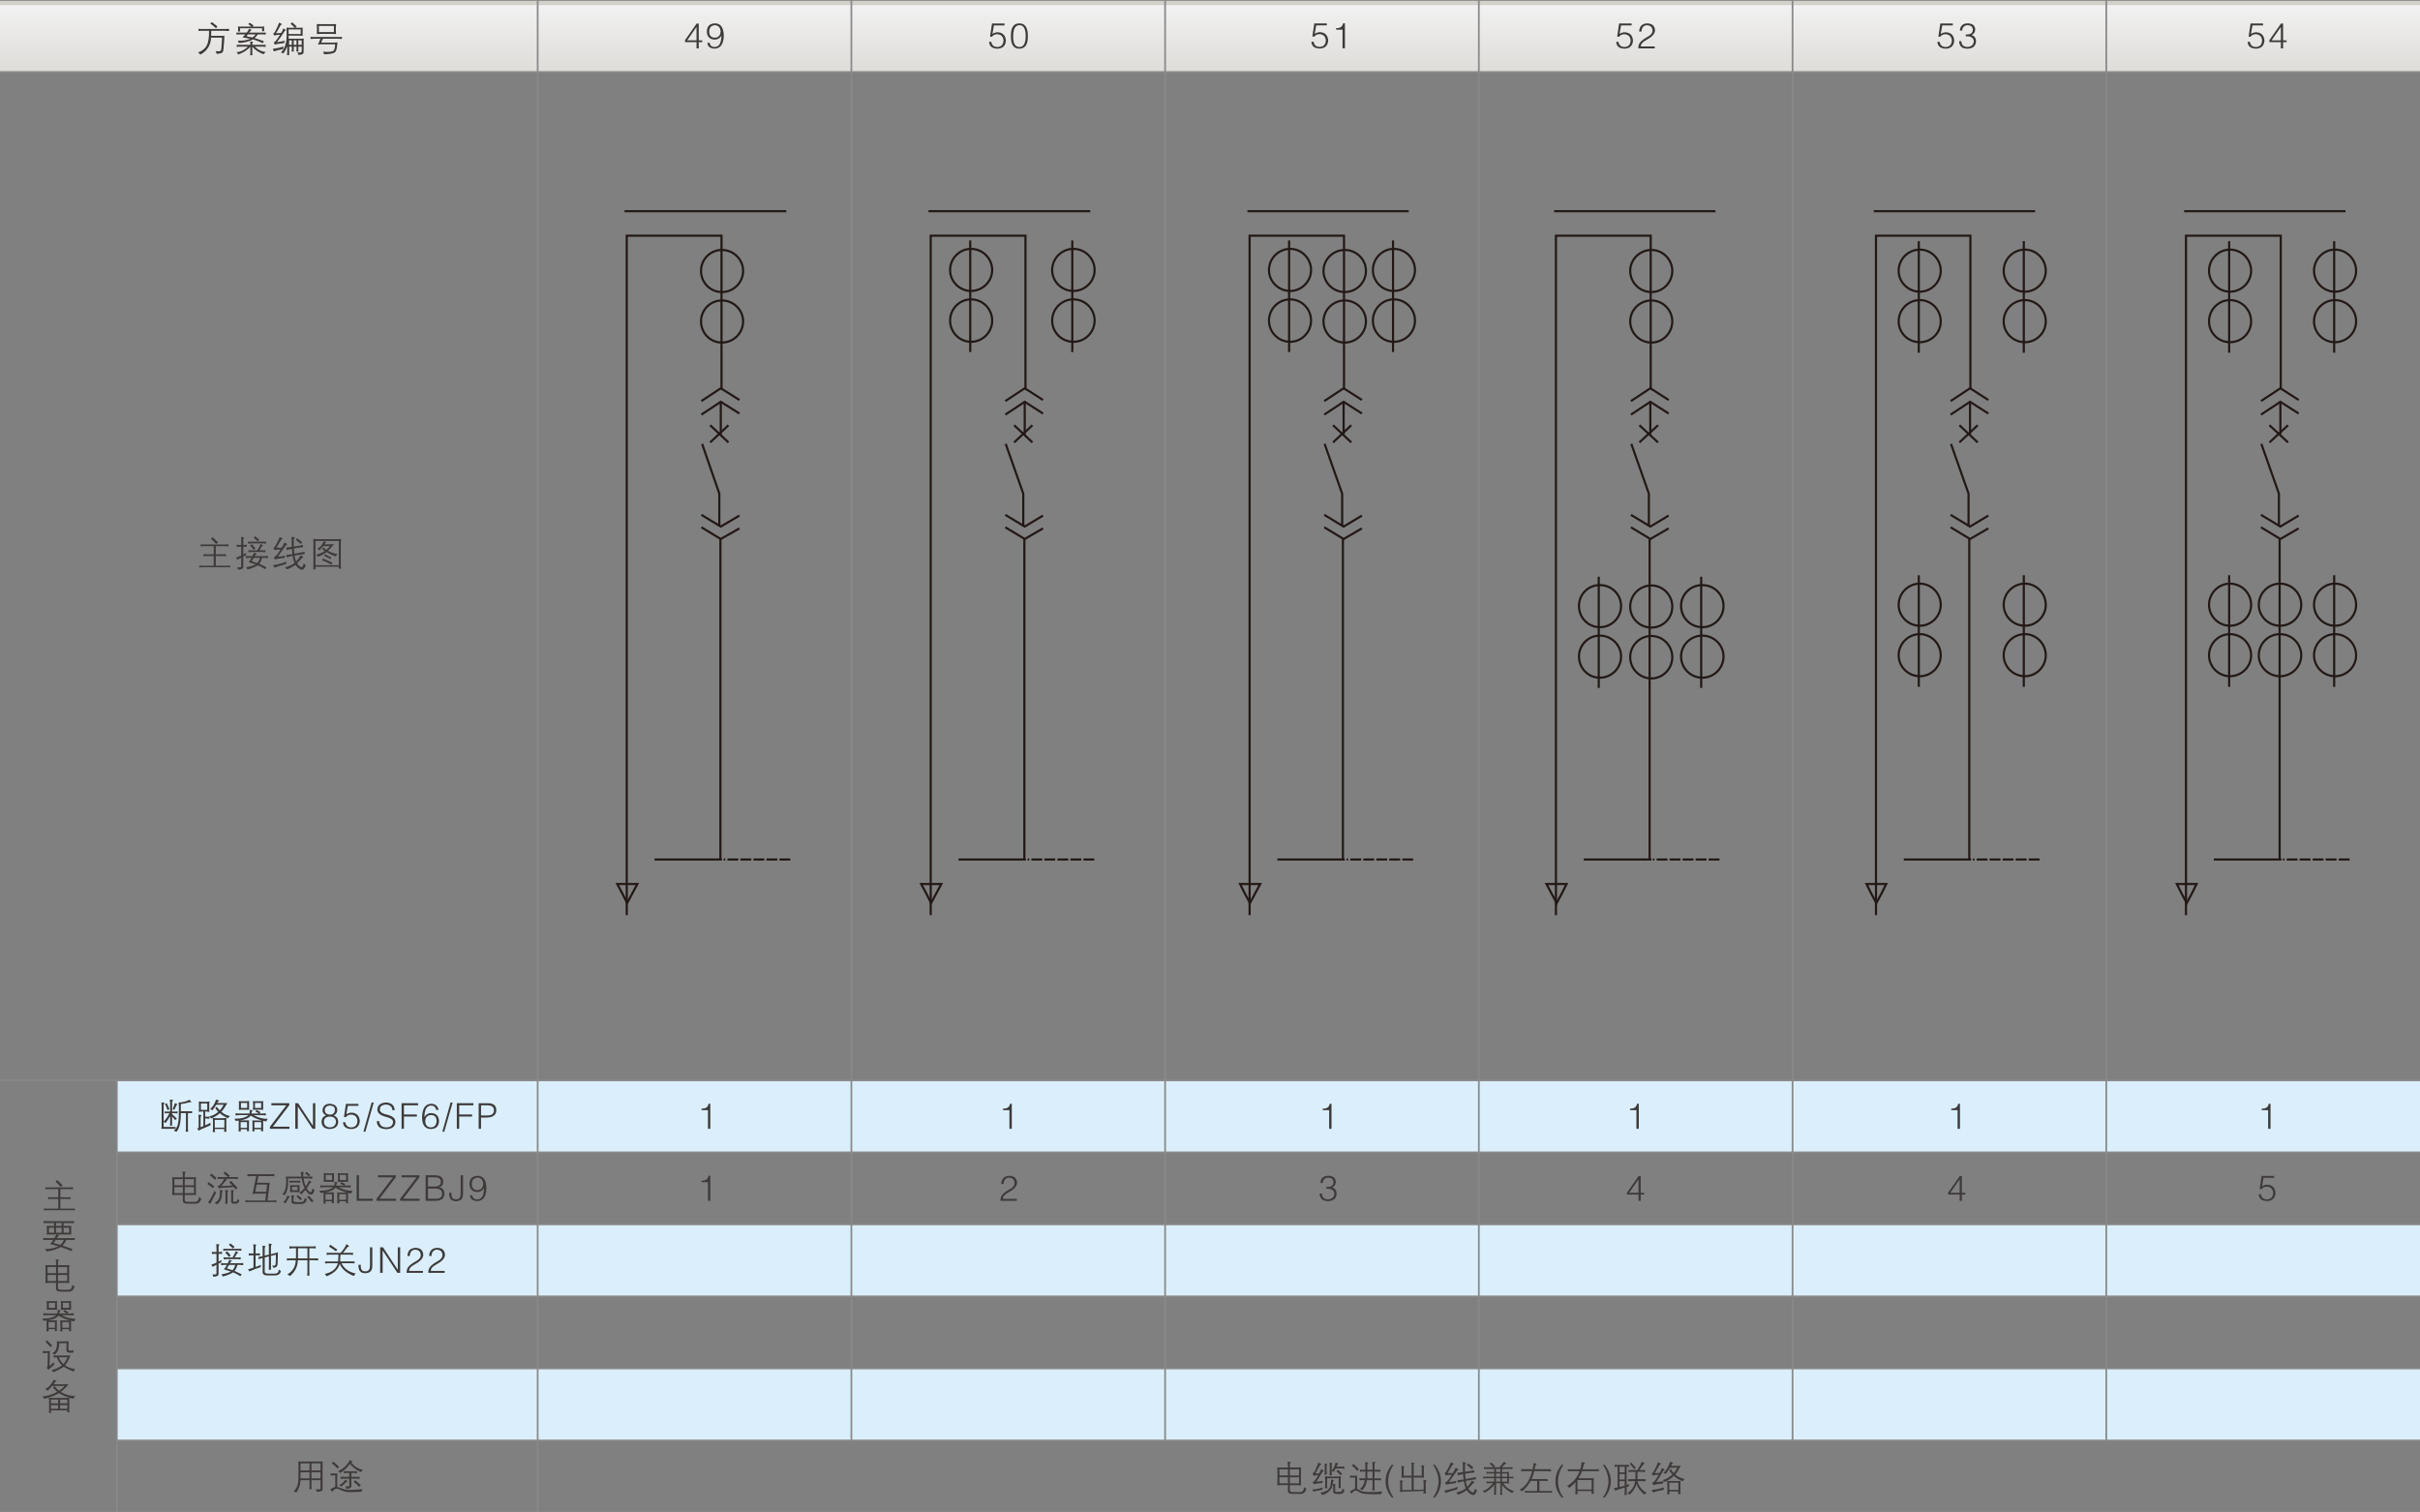 <?xml version="1.0" encoding="utf-8"?>
<!-- Generator: Adobe Illustrator 24.0.1, SVG Export Plug-In . SVG Version: 6.00 Build 0)  -->
<svg version="1.1" id="图层_1" xmlns="http://www.w3.org/2000/svg" xmlns:xlink="http://www.w3.org/1999/xlink" x="0px" y="0px"
	 viewBox="0 0 1000 625" style="enable-background:new 0 0 1000 625;" xml:space="preserve">
<rect x="0" y="0" width="1000" height="625" fill="#808080" stroke="none"/>
<style type="text/css">
	.st0{fill:#DAEFFB;}
	.st1{clip-path:url(#SVGID_2_);fill:url(#SVGID_3_);}
	.st2{fill:none;stroke:#898989;stroke-width:0.714;stroke-miterlimit:22.926;}
	.st3{fill:#3E3A39;}
	.st4{clip-path:url(#SVGID_5_);fill:url(#SVGID_6_);}
	.st5{clip-path:url(#SVGID_8_);fill:url(#SVGID_9_);}
	.st6{clip-path:url(#SVGID_11_);fill:url(#SVGID_12_);}
	.st7{clip-path:url(#SVGID_14_);fill:url(#SVGID_15_);}
	.st8{clip-path:url(#SVGID_17_);fill:url(#SVGID_18_);}
	.st9{clip-path:url(#SVGID_20_);fill:url(#SVGID_21_);}
	.st10{fill:none;stroke:#3E3A39;stroke-width:2.469;stroke-miterlimit:22.926;}
	.st11{fill-rule:evenodd;clip-rule:evenodd;fill:#DAEFFB;}
	.st12{fill:none;stroke:#221815;stroke-width:0.747;}
	.st13{fill:none;stroke:#221815;stroke-width:0.747;stroke-dasharray:0.756,0.756;}
	.st14{fill-rule:evenodd;clip-rule:evenodd;fill:#221815;}
	.st15{fill:none;stroke:#221815;stroke-width:0.38;}
	.st16{fill:none;stroke:#221815;stroke-width:0.747;stroke-dasharray:3.744,0.756;}
	.st17{fill:none;stroke:#221815;stroke-width:0.497;}
	.st18{fill:none;stroke:#221815;stroke-width:0.747;stroke-dasharray:1.494,0.756;}
	.st19{fill:none;stroke:#221815;stroke-width:1.246;}
	.st20{fill:none;stroke:#000000;stroke-width:0.767;}
	.st21{fill:none;stroke:#000000;stroke-width:0.39;}
	.st22{fill:none;stroke:#000000;stroke-width:0.767;stroke-dasharray:4.33,4.33;}
	.st23{fill:none;stroke:#000000;stroke-width:0.767;stroke-dasharray:4.33,4.33,4.33,4.33,4.33,4.33;}
	.st24{fill:none;stroke:#221815;stroke-width:0.666;}
	.st25{fill:none;stroke:#221815;stroke-width:0.423;}
	.st26{fill:#221815;}
	.st27{fill:none;stroke:#221815;stroke-width:0.666;stroke-dasharray:4.703,4.703;}
	.st28{clip-path:url(#SVGID_23_);fill:url(#SVGID_24_);}
	.st29{fill:none;stroke:#898989;stroke-width:0.714;stroke-miterlimit:22.926;}
	.st30{fill:none;stroke:#221815;stroke-width:0.892;}
	.st31{clip-path:url(#SVGID_26_);fill:url(#SVGID_27_);}
	.st32{clip-path:url(#SVGID_29_);fill:url(#SVGID_30_);}
	.st33{clip-path:url(#SVGID_32_);fill:url(#SVGID_33_);}
	.st34{fill:none;stroke:#221815;stroke-width:0.892;stroke-dasharray:4.473,0.903;}
	.st35{clip-path:url(#SVGID_35_);fill:url(#SVGID_36_);}
	.st36{fill:none;stroke:#221815;stroke-width:0.863;}
	.st37{fill:none;stroke:#221815;stroke-width:0.863;stroke-dasharray:4.322,0.871;}
	.st38{clip-path:url(#SVGID_38_);fill:url(#SVGID_39_);}
	.st39{clip-path:url(#SVGID_41_);fill:url(#SVGID_42_);}
	.st40{clip-path:url(#SVGID_44_);fill:url(#SVGID_45_);}
	.st41{clip-path:url(#SVGID_47_);fill:url(#SVGID_48_);}
	.st42{clip-path:url(#SVGID_50_);fill:url(#SVGID_51_);}
	.st43{clip-path:url(#SVGID_53_);fill:url(#SVGID_54_);}
	.st44{fill:none;stroke:#898989;stroke-width:1.191;stroke-miterlimit:22.926;}
	.st45{clip-path:url(#SVGID_56_);fill:url(#SVGID_57_);}
	.st46{clip-path:url(#SVGID_59_);fill:url(#SVGID_60_);}
	.st47{fill:none;stroke:#221815;stroke-width:0.863;stroke-dasharray:0.871,0.871;}
</style>
<g>
	<rect x="48.28" y="505.95" class="st11" width="951.72" height="29.76"/>
	<rect x="48.28" y="565.48" class="st11" width="951.72" height="29.76"/>
	<rect x="48.28" y="446.43" class="st11" width="951.72" height="29.76"/>
	<g>
		<defs>
			<rect id="SVGID_46_" x="0" y="0" width="1000" height="29.76"/>
		</defs>
		<clipPath id="SVGID_2_">
			<use xlink:href="#SVGID_46_"  style="overflow:visible;"/>
		</clipPath>
		
			<linearGradient id="SVGID_3_" gradientUnits="userSpaceOnUse" x1="-6135.983" y1="-3619.768" x2="-6133.883" y2="-3619.768" gradientTransform="matrix(0 14.173 476.204 0 1724246.375 86967)">
			<stop  offset="0" style="stop-color:#D4D0CC"/>
			<stop  offset="0.01" style="stop-color:#F7F7F8"/>
			<stop  offset="0.03" style="stop-color:#F1F1F1"/>
			<stop  offset="0.92" style="stop-color:#DFDCD9"/>
			<stop  offset="0.97" style="stop-color:#E1E0DD"/>
			<stop  offset="1" style="stop-color:#CFCDCB"/>
		</linearGradient>
		<rect x="0" y="0" class="st1" width="1000" height="29.76"/>
	</g>
	<line class="st29" x1="0" y1="0" x2="1000" y2="0"/>
	<line class="st29" x1="0" y1="29.76" x2="1000" y2="29.76"/>
	<line class="st29" x1="48.28" y1="476.19" x2="1000" y2="476.19"/>
	<line class="st29" x1="0" y1="446.43" x2="1000" y2="446.43"/>
	<line class="st29" x1="48.28" y1="505.95" x2="1000" y2="505.95"/>
	<line class="st29" x1="48.28" y1="535.71" x2="1000" y2="535.71"/>
	<line class="st29" x1="48.28" y1="565.48" x2="1000" y2="565.48"/>
	<line class="st29" x1="48.28" y1="595.24" x2="1000" y2="595.24"/>
	<line class="st29" x1="0" y1="625" x2="1000" y2="625"/>
	<line class="st29" x1="222.18" y1="0" x2="222.18" y2="625"/>
	<line class="st29" x1="351.81" y1="0" x2="351.81" y2="595.24"/>
	<line class="st29" x1="481.45" y1="0" x2="481.45" y2="595.24"/>
	<line class="st29" x1="611.09" y1="0" x2="611.09" y2="595.24"/>
	<line class="st29" x1="740.72" y1="0" x2="740.72" y2="595.24"/>
	<line class="st29" x1="870.36" y1="0" x2="870.36" y2="595.24"/>
	<line class="st29" x1="48.28" y1="446.43" x2="48.28" y2="625"/>
	<path class="st3" d="M22.93,488.31l0.69-0.69c0.11,0.12,0.23,0.23,0.34,0.34c0.8,0.73,1.44,1.34,1.89,1.84l-0.74,0.69
		C24.39,489.65,23.66,488.93,22.93,488.31 M19.03,499.45h5.05v-4.02h-3.21c-0.15,0-0.36,0.02-0.63,0.06
		c-0.15,0.04-0.27,0.06-0.34,0.06v-0.92c0.08,0.04,0.19,0.08,0.34,0.12h0.63h3.21v-3.39h-4.42c-0.19,0-0.4,0.04-0.63,0.11h-0.29
		v-0.92c0.12,0.04,0.25,0.08,0.4,0.11h0.52h9.65c0.12,0,0.27-0.02,0.46-0.05c0.12,0,0.25-0.02,0.4-0.06v0.92h-0.4
		c-0.19-0.08-0.34-0.11-0.46-0.11h-4.37v3.39h3.16h0.52c0.19-0.04,0.37-0.08,0.52-0.12v0.92c-0.23,0-0.4-0.02-0.52-0.06
		c-0.23-0.04-0.4-0.06-0.52-0.06h-3.16v4.02H30c0.27,0,0.57-0.02,0.92-0.05v0.8c-0.15-0.04-0.3-0.08-0.46-0.11H30H19.03
		c-0.19,0-0.4,0.02-0.63,0.06c-0.12,0-0.21,0.02-0.29,0.06v-0.8C18.38,499.43,18.69,499.45,19.03,499.45"/>
	<path class="st3" d="M26.26,509.39h2.3v-2.07h-2.3V509.39z M25.46,505.37h-2.3v1.21h2.3V505.37z M23.16,509.39h2.3v-2.07h-2.3
		V509.39z M26.44,512.37h-3.39c-0.27,0.42-0.5,0.73-0.69,0.92c-0.08,0.12-0.15,0.23-0.23,0.34c0.15,0.08,0.33,0.13,0.52,0.17
		c0.54,0.12,1.3,0.32,2.3,0.63C25.59,513.79,26.09,513.1,26.44,512.37 M20.24,509.39h2.12v-2.07h-2.12V509.39z M23.28,510.13h-2.93
		c-0.42,0-0.76,0.02-1.03,0.06c0.04-0.38,0.06-0.71,0.06-0.97v-1.66c0-0.27-0.02-0.48-0.06-0.63v-0.46
		c0.34,0.12,0.69,0.15,1.03,0.12h2.01v-1.21H19.2c-0.42,0-0.8,0.02-1.15,0.06v-0.92c0.35,0.08,0.73,0.12,1.15,0.12h10.28
		c0.19,0,0.5-0.02,0.92-0.06c0.08,0,0.13-0.02,0.17-0.06v0.92h-0.52c-0.15-0.04-0.34-0.06-0.57-0.06h-3.22v1.21h2.18
		c0.38,0.04,0.73,0,1.04-0.12c-0.08,0.31-0.1,0.67-0.06,1.09v1.66c-0.04,0.38-0.02,0.71,0.06,0.97c-0.31-0.04-0.65-0.06-1.04-0.06
		h-4.88l0.8,0.4c0.08,0.08,0.12,0.13,0.12,0.17c0,0.04-0.04,0.06-0.12,0.06c-0.04,0.04-0.08,0.06-0.12,0.06
		c-0.23,0.11-0.38,0.25-0.46,0.4c-0.04,0.08-0.1,0.15-0.17,0.23c-0.04,0.08-0.08,0.13-0.12,0.17h6.32c0.42,0.04,0.78,0,1.09-0.12
		v0.92h-0.46c-0.15-0.04-0.36-0.06-0.63-0.06h-2.35c-0.54,1-1.07,1.78-1.61,2.36c1.23,0.42,2.57,0.88,4.02,1.38l-0.29,0.92
		c-1.57-0.69-3.06-1.26-4.48-1.72c-1.57,0.92-3.54,1.53-5.91,1.84c-0.08-0.38-0.29-0.71-0.63-0.98c2.33-0.04,4.19-0.44,5.57-1.21
		c-0.8-0.23-1.93-0.52-3.39-0.86c0.61-0.73,1.03-1.3,1.26-1.73h-3.1c-0.42,0-0.76,0.02-1.03,0.06v-0.92
		c0.3,0.08,0.67,0.12,1.09,0.12h3.5C22.89,510.98,23.16,510.48,23.28,510.13"/>
	<path class="st3" d="M23.97,529.37h3.79v-2.53h-3.79V529.37z M27.76,523.57h-3.79v2.53h3.79V523.57z M19.66,529.37h3.5v-2.53h-3.5
		V529.37z M19.66,526.1h3.5v-2.53h-3.5V526.1z M20.12,522.82h3.04v-1.03c0-0.46-0.04-0.92-0.11-1.38l1.09,0.11
		c0.12,0.04,0.17,0.08,0.17,0.12c0.04,0.04,0.02,0.09-0.06,0.17c-0.19,0.19-0.29,0.48-0.29,0.86v1.15h3.39
		c0.38,0.04,0.82,0.02,1.32-0.06c-0.12,0.46-0.16,0.9-0.12,1.32v4.71c-0.04,0.5,0,0.97,0.12,1.43c-0.46-0.08-0.92-0.11-1.38-0.11
		h-3.33v1.95c-0.08,0.65,0.4,0.96,1.44,0.92h2.41c1.3,0.15,1.97-0.54,2.01-2.07c0.31,0.35,0.63,0.55,0.98,0.63
		c-0.38,1.64-1.34,2.37-2.87,2.18h-2.7c-1.46,0.04-2.14-0.42-2.07-1.38v-2.24h-2.99c-0.5,0-0.97,0.04-1.44,0.11
		c0.08-0.54,0.12-1.01,0.12-1.43v-4.59c0-0.5-0.04-0.98-0.12-1.44C19.16,522.84,19.62,522.86,20.12,522.82"/>
	<path class="st3" d="M25.97,540.45h2.58v-2.07h-2.58V540.45z M26.03,537.69h2.47h0.57c0.15-0.04,0.29-0.08,0.4-0.12
		c-0.04,0.08-0.06,0.17-0.06,0.29c-0.08,0.31-0.1,0.55-0.06,0.75v1.67v0.63c0.04,0.15,0.08,0.27,0.12,0.34
		c-0.35-0.04-0.69-0.05-1.04-0.05h-2.35c-0.34,0-0.67,0.02-0.97,0.05v-0.23c0.08-0.23,0.12-0.44,0.12-0.63v-1.9
		c0-0.15-0.04-0.34-0.12-0.57v-0.34c0.12,0.04,0.25,0.08,0.4,0.12H26.03z M20.18,540.45h2.58v-2.07h-2.58V540.45z M20.29,537.69
		h2.35c0.15,0,0.36-0.02,0.63-0.06c0.15,0,0.27-0.02,0.34-0.06c-0.08,0.34-0.09,0.69-0.06,1.03v1.61c-0.04,0.38-0.02,0.72,0.06,1.03
		c-0.34-0.04-0.69-0.05-1.03-0.05h-2.3c-0.35,0-0.67,0.02-0.98,0.05c0.04-0.23,0.06-0.53,0.06-0.92v-1.84c0-0.3-0.02-0.61-0.06-0.92
		c0.08,0.04,0.19,0.08,0.34,0.12H20.29z M25.75,548.66h2.81v-2.35h-2.81V548.66z M20.06,548.66h2.64v-2.35h-2.64V548.66z
		 M23.28,543.44h-3.79c-0.65,0.04-1.17,0.08-1.55,0.12v-0.92c0.38,0.08,0.9,0.12,1.55,0.12h4.19c0.15-0.65,0.19-1.17,0.12-1.55
		l1.09,0.23c0.08,0.04,0.12,0.08,0.12,0.12c0,0.04-0.04,0.08-0.12,0.11c-0.12,0.16-0.17,0.25-0.17,0.29
		c-0.04,0.08-0.08,0.17-0.11,0.29c-0.04,0.23-0.08,0.4-0.12,0.52h3.16c-0.54-0.34-0.98-0.58-1.32-0.69
		c-0.08-0.04-0.12-0.08-0.12-0.12l0.46-0.69c0.27,0.16,0.69,0.4,1.26,0.75c0.12,0.08,0.23,0.14,0.35,0.17l-0.4,0.58h1.03
		c0.61,0,1.13-0.04,1.55-0.12v0.92c-0.46-0.04-0.97-0.08-1.55-0.12h-3.45c2.03,1.07,3.96,1.57,5.8,1.49
		c-0.35,0.38-0.5,0.75-0.46,1.09c-0.42-0.04-0.8-0.09-1.15-0.17c-0.12-0.04-0.21-0.07-0.29-0.11v3.1c-0.04,0.38-0.02,0.79,0.06,1.21
		h-0.98c0.08-0.27,0.12-0.53,0.12-0.8h-2.81c-0.04,0.3,0,0.59,0.11,0.86h-0.97c0.04-0.38,0.06-0.73,0.06-1.03v-2.58
		c0-0.31-0.02-0.63-0.06-0.98c0.27,0.12,0.57,0.15,0.92,0.12h3.16c-1.68-0.38-3.27-1.05-4.77-2.01c-0.73,1-2.18,1.65-4.37,1.95h2.7
		c0.31,0.04,0.65,0.02,1.03-0.06c-0.08,0.31-0.09,0.63-0.06,0.98V549c-0.04,0.31-0.02,0.65,0.06,1.03h-0.92
		c0.04-0.27,0.06-0.53,0.06-0.8h-2.64c0,0.15,0.02,0.38,0.06,0.69c0,0.08,0.02,0.15,0.06,0.23H19.2c0.04-0.34,0.05-0.71,0.05-1.09
		v-3.39c-0.42,0.08-0.84,0.12-1.26,0.12c-0.08-0.23-0.23-0.54-0.46-0.92C20.1,544.95,22.01,544.47,23.28,543.44"/>
	<path class="st3" d="M24.89,554.29h2.18c0.42,0.04,0.86,0.02,1.32-0.06c-0.08,0.38-0.11,0.76-0.11,1.15v1.89
		c-0.08,0.65,0.17,0.94,0.74,0.86c0.42,0.04,0.9-0.04,1.44-0.23c-0.11,0.34-0.19,0.69-0.23,1.03c-2.07,0.27-2.99-0.17-2.76-1.32
		v-2.58h-2.99c0,2.18-0.63,3.77-1.9,4.77c-0.31-0.23-0.63-0.44-0.98-0.63c1.23-0.54,1.88-1.72,1.95-3.56c0-0.19-0.02-0.54-0.06-1.03
		v-0.34C23.85,554.31,24.31,554.33,24.89,554.29 M27.87,560.89h-3.5c0.3,1.03,0.94,1.95,1.89,2.75
		C26.91,562.8,27.45,561.89,27.87,560.89 M22.18,560.95v-0.92c0.5,0.11,0.94,0.15,1.32,0.11h4.14c0.42,0.04,0.9,0,1.43-0.11
		c-0.57,1.72-1.3,3.1-2.18,4.13c1.22,0.92,2.62,1.44,4.19,1.55c-0.34,0.31-0.55,0.67-0.63,1.09c-1.72-0.69-3.1-1.36-4.13-2.01
		c-1.15,0.8-2.58,1.55-4.31,2.24c-0.19-0.3-0.42-0.61-0.69-0.92c1.65-0.34,3.08-0.98,4.31-1.9c-0.96-0.88-1.67-1.99-2.13-3.33
		c-0.3,0-0.53,0.02-0.69,0.06H22.18z M21.56,556.01l-0.75,0.63c-0.73-0.88-1.4-1.61-2.01-2.18l0.63-0.63
		C20.2,554.63,20.9,555.36,21.56,556.01 M20.58,559.46l-0.12,5.11c0.61-0.54,1.17-1.09,1.67-1.67c0.11,0.38,0.23,0.71,0.34,0.97
		c-0.92,0.77-1.72,1.47-2.41,2.13l-0.8-0.75c0.27-0.19,0.4-0.52,0.4-0.98l0.11-5.17h-0.75c-0.34,0-0.61,0.02-0.8,0.06h-0.52v-0.92
		c0.46,0.08,0.9,0.11,1.32,0.11h0.4c0.38,0,0.79-0.04,1.21-0.11c0,0.15-0.02,0.36-0.06,0.63C20.54,559.15,20.54,559.34,20.58,559.46
		"/>
	<path class="st3" d="M27.81,578.35h-2.98v1.55h2.98V578.35z M24.83,582.14h2.98v-1.49h-2.98V582.14z M21.04,579.9h2.98v-1.55h-2.98
		V579.9z M24.02,580.64h-2.98v1.49h2.98V580.64z M26.67,572.72h-5.11c-0.31,0.38-0.92,1.03-1.84,1.95c-0.11-0.12-0.4-0.31-0.86-0.58
		c0.04,0,0-0.04-0.12-0.11c1.42-0.73,2.57-1.99,3.44-3.79l1.15,0.34c0.04,0.04,0.06,0.08,0.06,0.11c0,0.04-0.02,0.06-0.06,0.06
		c-0.23,0.08-0.42,0.23-0.57,0.46c-0.23,0.31-0.44,0.6-0.63,0.86h4.88c0.5,0,0.94-0.04,1.32-0.12c-0.27,0.38-0.48,0.67-0.63,0.86
		c-0.08,0.08-0.11,0.12-0.11,0.12c-0.65,0.76-1.48,1.53-2.47,2.3c1.65,1.07,3.63,1.65,5.97,1.72c-0.38,0.42-0.65,0.78-0.8,1.09
		c-0.38-0.08-0.73-0.15-1.03-0.23c-0.27-0.08-0.44-0.13-0.52-0.17c-0.04,0.08-0.08,0.23-0.12,0.46v0.8v3.96
		c-0.04,0.35,0,0.61,0.12,0.8H27.7c0.08-0.27,0.12-0.53,0.12-0.8h-6.77c0,0.27,0.04,0.59,0.11,0.98h-0.98
		c0.04-0.38,0.08-0.71,0.12-0.98v-4.02c-0.04-0.38-0.08-0.8-0.12-1.26c0.42,0.12,0.82,0.15,1.21,0.12h5.91h0.86
		c0.27-0.04,0.42-0.08,0.46-0.12c-1.45-0.38-2.85-1-4.19-1.84c-1.61,0.92-3.66,1.7-6.14,2.35c-0.12-0.27-0.38-0.59-0.8-0.98
		c2.22-0.19,4.27-0.84,6.14-1.95c-0.76-0.65-1.36-1.24-1.78-1.78c0,0,0.04-0.02,0.12-0.06c0.27-0.15,0.5-0.33,0.69-0.52
		c0.04,0.19,0.09,0.33,0.17,0.4c0.38,0.53,0.92,1.03,1.61,1.49C25.12,574.25,25.86,573.6,26.67,572.72"/>
	<path class="st3" d="M86.9,9.74l0.63-0.63c0.84,0.65,1.61,1.24,2.3,1.78l-0.57,0.8C88.6,11.04,87.82,10.39,86.9,9.74 M86.38,12.72
		h-3.04c-0.38,0-0.82,0.02-1.32,0.06v-0.92c0.57,0.12,1.01,0.15,1.32,0.12h9.64c0.54,0,1.03-0.02,1.5-0.06
		c0.08,0,0.13-0.02,0.17-0.05v0.92H93.9c-0.23-0.04-0.54-0.06-0.92-0.06H87.3c0,0.92-0.02,1.61-0.06,2.07h4.13
		c0.46,0.04,0.92,0.02,1.38-0.05c0,0.15-0.02,0.38-0.06,0.69c-0.04,0.31-0.04,0.52,0,0.63c-0.23,3.6-0.44,5.38-0.63,5.34
		c-0.12,0.46-0.96,0.75-2.53,0.86c-0.08-0.38-0.23-0.75-0.46-1.09c1.22,0.08,1.93,0,2.12-0.23c0.23,0.08,0.42-1.72,0.57-5.39h-4.53
		c-0.16,3.14-1.63,5.47-4.42,7c-0.27-0.31-0.59-0.59-0.98-0.86c1.8-0.69,3.01-1.68,3.62-2.98C86.12,17.47,86.42,15.48,86.38,12.72"
		/>
	<path class="st3" d="M104.77,10.54l-0.4,0.46h3.73h0.58c0.23-0.04,0.42-0.08,0.57-0.12c-0.12,0.34-0.15,0.65-0.12,0.92v0.17
		c0,0.15,0.02,0.36,0.06,0.63c0,0.12,0.02,0.21,0.06,0.29h-0.97c0.04-0.3,0.06-0.61,0.06-0.92v-0.29H99.2v0.4
		c-0.04,0.23-0.02,0.54,0.06,0.92h-0.92c0.04-0.31,0.06-0.61,0.06-0.92v-0.29c0-0.23-0.02-0.54-0.06-0.92
		c0.12,0.04,0.29,0.08,0.52,0.12h0.63h4.42c-0.46-0.38-0.9-0.73-1.32-1.03l0.58-0.57C103.77,9.78,104.31,10.16,104.77,10.54
		 M102.47,19.27h-3.5c-0.34,0-0.73,0.04-1.15,0.12v-0.92c0.54,0.08,0.92,0.1,1.15,0.06h4.48v-0.34c0-0.38-0.02-0.75-0.06-1.09
		l1.09,0.17c0.08,0,0.12,0.02,0.12,0.06c0,0.04-0.02,0.08-0.06,0.11c-0.19,0.12-0.29,0.38-0.29,0.8v0.29h4.42
		c0.34,0.04,0.71,0.02,1.09-0.06v0.92c-0.38-0.08-0.75-0.12-1.09-0.12h-3.39c1.26,1.27,2.76,2.01,4.48,2.24
		c-0.38,0.31-0.65,0.61-0.8,0.92c-2.11-0.8-3.67-1.86-4.71-3.16v2.3c-0.04,0.38-0.02,0.8,0.06,1.26h-0.92
		c0.04-0.46,0.06-0.88,0.06-1.26v-2.24c-1.26,1.38-2.95,2.45-5.05,3.21c-0.15-0.38-0.36-0.71-0.63-0.97
		C99.49,21.42,101.05,20.65,102.47,19.27 M105.63,14.22h-3.21c-0.19,0.23-0.38,0.48-0.57,0.74c1.03,0.19,1.84,0.37,2.41,0.52
		C104.63,15.29,105.09,14.87,105.63,14.22 M101.38,14.22h-2.53c-0.38,0-0.77,0.02-1.15,0.05v-0.86c0.54,0.08,0.92,0.1,1.15,0.06h3.1
		c0.38-0.46,0.71-0.98,0.98-1.55l1.03,0.4c0.08,0.04,0.12,0.08,0.12,0.11c0,0.04-0.04,0.06-0.12,0.06
		c-0.27,0.11-0.42,0.21-0.46,0.29c-0.19,0.23-0.38,0.46-0.57,0.69h5.68c0.38,0.04,0.79,0.02,1.21-0.06v0.86
		c-0.42-0.04-0.82-0.05-1.21-0.05h-2.07c-0.38,0.53-0.82,1.03-1.32,1.49c1.57,0.5,2.85,0.94,3.85,1.32l-0.46,0.8
		c-1.26-0.57-2.6-1.09-4.02-1.55c-1.57,0.84-3.52,1.34-5.86,1.5c-0.08-0.19-0.23-0.54-0.46-1.03c1.8,0.19,3.54-0.06,5.22-0.75
		c-0.11,0-0.29-0.02-0.52-0.06c-1.34-0.27-2.26-0.44-2.76-0.52C100.62,15.04,101,14.64,101.38,14.22"/>
	<path class="st3" d="M123.27,18.52h1.38v-1.84h-1.38V18.52z M121.37,18.52h1.15v-1.84h-1.15V18.52z M119.48,18.52h1.09v-1.84h-1.09
		V18.52z M119.25,14.04h5v-1.89h-5V14.04z M118.45,14.79v-2.18c0-0.31-0.02-0.53-0.06-0.69V11.4c0.31,0.08,0.69,0.1,1.15,0.06h2.3
		c-0.65-0.65-1.25-1.19-1.78-1.61l0.69-0.63c0.42,0.38,1.03,0.96,1.84,1.72l-0.57,0.52h2.01c0.31,0.04,0.67,0.02,1.09-0.06
		c-0.08,0.38-0.1,0.75-0.06,1.09v1.26c-0.04,0.5-0.02,0.84,0.06,1.04c-0.35-0.04-0.71-0.06-1.09-0.06h-4.76V16h5.11
		c0.5,0.04,0.9,0,1.21-0.12c-0.12,0.27-0.15,0.69-0.12,1.27v4.19c0.04,0.69-0.31,1.09-1.03,1.21c-0.15,0.04-0.42,0.08-0.8,0.12
		c-0.15,0.04-0.25,0.08-0.29,0.11c-0.11-0.42-0.27-0.79-0.46-1.09h0.63c0.04,0.04,0.08,0.06,0.12,0.06
		c0.73-0.04,1.07-0.25,1.03-0.63v-1.84h-1.38v1.03c-0.04,0.5,0,0.82,0.11,0.98h-0.98c0.08-0.19,0.12-0.52,0.12-0.98v-1.03h-1.15
		v1.03c-0.04,0.5-0.02,0.82,0.06,0.98h-0.92c0.04-0.15,0.06-0.48,0.06-0.98v-1.03h-1.09v2.24c-0.04,0.58-0.02,1,0.06,1.26h-0.98
		c0.08-0.3,0.12-0.71,0.12-1.2V19.1c-0.31,0.84-0.82,1.84-1.55,2.99c-0.35-0.19-0.71-0.33-1.09-0.4
		C117.6,20.3,118.41,18.01,118.45,14.79 M115.34,9.34l1.09,0.58c0.08,0.08,0.11,0.13,0.11,0.17c-0.04,0.04-0.1,0.06-0.17,0.06
		c-0.31,0.08-0.54,0.32-0.69,0.74c-0.5,1-1.03,1.93-1.61,2.82c1.11,0,1.82-0.04,2.12-0.12c0.42-0.65,0.71-1.26,0.86-1.84l0.86,0.46
		c0.15,0.15,0.23,0.25,0.23,0.29c0,0.04-0.08,0.08-0.23,0.12c-0.31,0.23-0.56,0.54-0.75,0.92c-0.5,0.88-1.4,2.16-2.7,3.85h0.23
		c1.38-0.19,2.37-0.38,2.99-0.58c-0.08,0.23-0.15,0.52-0.23,0.86v0.12c-1.84,0.19-3.16,0.4-3.96,0.63
		c-0.04-0.08-0.08-0.17-0.11-0.29c-0.08-0.27-0.15-0.5-0.23-0.69c0.19-0.04,0.38-0.13,0.57-0.29c0.73-0.8,1.4-1.74,2.01-2.82
		c-1.04,0.08-1.84,0.19-2.41,0.34c-0.04-0.04-0.08-0.09-0.12-0.17c-0.12-0.23-0.21-0.44-0.29-0.63c0.23-0.15,0.44-0.34,0.63-0.57
		C114.41,11.69,115,10.37,115.34,9.34 M112.76,20.19c1.53-0.19,3-0.52,4.42-0.97c-0.04,0.08-0.05,0.15-0.05,0.23
		c-0.08,0.27-0.1,0.52-0.06,0.75c-0.11,0.04-0.23,0.08-0.34,0.12c-1.91,0.42-3.1,0.73-3.56,0.92c-0.08-0.15-0.19-0.42-0.34-0.8
		C112.78,20.34,112.76,20.26,112.76,20.19"/>
	<path class="st3" d="M137.98,10.72h-6.2v2.52h6.2V10.72z M132.18,9.97h5.4h0.46c0.42-0.04,0.71-0.05,0.86-0.05
		c-0.08,0.5-0.12,0.9-0.12,1.2v1.72c0,0.42,0.04,0.83,0.12,1.21h-0.81c-0.27-0.04-0.44-0.06-0.52-0.06h-5.34
		c-0.08,0-0.25,0.02-0.52,0.06c-0.42,0.04-0.69,0.04-0.8,0c0.04-0.19,0.06-0.59,0.06-1.21v-1.67c0-0.53-0.02-0.96-0.06-1.26
		c0.12,0,0.36,0.02,0.75,0.05H132.18z M132.75,17.6h5.45c0.38,0,0.8-0.04,1.26-0.11c-0.08,0.42-0.12,0.8-0.12,1.15
		c-0.15,1.72-0.5,2.72-1.03,2.99c-0.57,0.5-2.05,0.77-4.42,0.8c-0.08-0.38-0.19-0.75-0.34-1.09c1.8,0.19,3.16,0.12,4.08-0.23
		c0.5-0.27,0.79-1.21,0.86-2.81h-5.8c-0.34,0.04-0.78,0.08-1.32,0.12c0.35-0.65,0.69-1.46,1.03-2.41h-2.81
		c-0.08,0-0.25,0.02-0.52,0.06h-0.75v-0.86c0.12,0,0.36,0.02,0.75,0.06h0.52h10.51h0.52c0.34-0.04,0.57-0.06,0.69-0.06v0.86h-0.69
		c-0.31-0.04-0.48-0.06-0.52-0.06h-6.66C133.25,16.34,133.02,16.88,132.75,17.6"/>
	<path class="st3" d="M87.16,222.64l0.69-0.69c0.11,0.12,0.23,0.23,0.34,0.34c0.8,0.73,1.44,1.34,1.89,1.84l-0.75,0.69
		C88.61,223.98,87.89,223.25,87.16,222.64 M83.25,233.78h5.05v-4.02h-3.22c-0.15,0-0.36,0.02-0.63,0.06
		c-0.15,0.04-0.27,0.06-0.34,0.06v-0.92c0.08,0.04,0.19,0.08,0.34,0.12h0.63h3.22v-3.39h-4.42c-0.19,0-0.4,0.04-0.63,0.11h-0.29
		v-0.92c0.12,0.04,0.25,0.08,0.4,0.11h0.52h9.65c0.12,0,0.27-0.02,0.46-0.05c0.11,0,0.25-0.02,0.4-0.06v0.92h-0.4
		c-0.19-0.08-0.34-0.11-0.46-0.11h-4.37v3.39h3.16h0.52c0.19-0.04,0.37-0.08,0.52-0.12v0.92c-0.23,0-0.4-0.02-0.52-0.06
		c-0.23-0.04-0.4-0.06-0.52-0.06h-3.16v4.02h5.05c0.27,0,0.57-0.02,0.92-0.06v0.8c-0.15-0.04-0.3-0.08-0.46-0.11h-0.46H83.25
		c-0.19,0-0.4,0.02-0.63,0.06c-0.12,0-0.21,0.02-0.29,0.06v-0.8C82.6,233.76,82.91,233.78,83.25,233.78"/>
	<path class="st3" d="M97.79,225.97v-0.92c0.27,0.08,0.57,0.12,0.92,0.12h0.97v-1.89c0,0-0.02-0.09-0.06-0.29v-1.09l1.15,0.12v0.06
		c0.19,0,0.19,0.08,0,0.23c-0.19,0.15-0.27,0.42-0.23,0.81v2.06h0.57c0.27,0,0.55-0.04,0.86-0.12v0.92
		c-0.23-0.04-0.52-0.06-0.86-0.06h-0.57v3.22c0,0,0.04-0.02,0.11-0.06c0.42-0.27,0.79-0.48,1.09-0.63c0,0.11-0.02,0.27-0.06,0.46
		v0.52c-0.46,0.19-0.84,0.36-1.15,0.52v4.08c0.15,0.84-0.56,1.3-2.13,1.38c-0.04-0.04-0.08-0.11-0.12-0.23
		c-0.11-0.46-0.19-0.73-0.23-0.8c1.22,0.23,1.76,0.02,1.61-0.63v-3.33c-0.12,0.08-0.31,0.19-0.57,0.34
		c-0.35,0.19-0.67,0.36-0.97,0.52c-0.12-0.19-0.29-0.44-0.52-0.75c-0.04-0.04-0.06-0.08-0.06-0.12c0.8-0.27,1.51-0.55,2.13-0.86
		v-3.62h-0.92C98.46,225.91,98.14,225.93,97.79,225.97 M104.8,222.23l0.63-0.63c0.65,0.5,1.23,0.96,1.72,1.38l-0.63,0.75
		C105.98,223.19,105.41,222.7,104.8,222.23 M103.3,225.45l0.75-0.58c0.65,0.61,1.15,1.21,1.49,1.78l-0.69,0.57
		C104.32,226.47,103.8,225.87,103.3,225.45 M102.5,224.65v-0.86c0.23,0.08,0.57,0.1,1.03,0.06h5.28c0.46,0.04,0.84,0.02,1.15-0.06
		v0.86h-0.17c-0.27-0.04-0.59-0.08-0.97-0.11h-5.28c-0.19,0-0.46,0.04-0.8,0.11H102.5z M103.76,227.4h2.58
		c0.5-0.8,0.94-1.67,1.32-2.58l0.92,0.46c0.08,0.04,0.12,0.08,0.12,0.11c0,0.08-0.04,0.12-0.12,0.12c-0.23,0.08-0.4,0.21-0.52,0.4
		c-0.15,0.35-0.42,0.8-0.8,1.38c0.04-0.08,0.02-0.04-0.06,0.11h1.26c0.34,0.04,0.75,0.02,1.21-0.06v0.86h-0.29
		c-0.42-0.08-0.73-0.11-0.92-0.11h-4.71c-0.23,0-0.55,0.03-0.97,0.11h-0.12v-0.86C103.09,227.42,103.46,227.44,103.76,227.4
		 M107.38,230.5h-2.47c-0.08,0.12-0.15,0.23-0.23,0.35c-0.08,0.12-0.31,0.46-0.69,1.03c0.19,0.11,0.48,0.23,0.86,0.34
		c0.53,0.19,1.01,0.34,1.43,0.46C106.9,232.03,107.27,231.31,107.38,230.5 M103.99,230.5h-1.32c-0.38,0.04-0.75,0.08-1.09,0.12
		v-0.92c0,0.04,0.04,0.06,0.12,0.06c0.31,0.04,0.65,0.06,1.03,0.06h1.61c0.15-0.31,0.34-0.73,0.57-1.26
		c0.04-0.08,0.08-0.13,0.12-0.17l0.86,0.34c0.11,0.12,0.17,0.2,0.17,0.23c0.04,0.04,0.02,0.06-0.06,0.06
		c-0.27,0.08-0.42,0.15-0.46,0.23c-0.04,0.12-0.1,0.25-0.17,0.4c-0.08,0.08-0.12,0.13-0.12,0.17h4.25c0.31,0,0.71-0.04,1.21-0.12
		v0.92h-0.4c-0.38-0.08-0.67-0.12-0.86-0.12h-1.15c-0.19,0.96-0.57,1.78-1.15,2.47c0.92,0.42,1.9,0.9,2.93,1.43l-0.52,0.8
		c-1-0.69-2.01-1.22-3.04-1.61c-1.15,0.73-2.56,1.3-4.25,1.72c-0.04-0.08-0.08-0.15-0.12-0.23c-0.15-0.31-0.29-0.54-0.4-0.69
		c1.65-0.27,2.95-0.65,3.9-1.15c-0.19-0.04-0.52-0.13-0.98-0.29c-0.96-0.31-1.61-0.52-1.95-0.63
		C103.26,231.65,103.69,231.04,103.99,230.5"/>
	<path class="st3" d="M122.21,223.1l0.52-0.69c0.84,0.58,1.57,1.13,2.18,1.67l-0.57,0.69c-0.12-0.08-0.23-0.15-0.34-0.23
		C123.26,223.88,122.67,223.4,122.21,223.1 M120.94,229.76l-1.26,0.23c-0.34,0.08-0.75,0.19-1.21,0.35l-0.17-1.04
		c0.38,0,0.78-0.04,1.21-0.11l1.32-0.17c-0.08-0.42-0.15-1.11-0.23-2.07v-0.17l-0.74,0.17c-0.58,0.12-1.05,0.23-1.44,0.35
		l-0.12-1.09c0.5,0,0.96-0.04,1.38-0.12l0.92-0.12c-0.08-0.38-0.09-1.19-0.06-2.41c0-0.31-0.04-0.88-0.12-1.72l1.21,0.17
		c0.12,0.04,0.17,0.08,0.17,0.11c0.04,0.08,0,0.16-0.11,0.23c-0.16,0.08-0.25,0.29-0.29,0.63v2.87l2.35-0.35
		c0.11-0.04,0.57-0.16,1.38-0.34l0.12,0.97c-0.35,0-0.77,0.04-1.26,0.12h-0.12l-2.41,0.4c0.04,0.42,0.09,1.15,0.17,2.18l2.87-0.52
		c0.42-0.08,0.86-0.21,1.32-0.4l0.11,1.03c-0.15,0.04-0.3,0.06-0.46,0.06c-0.38,0.04-0.67,0.08-0.86,0.11l-2.87,0.46
		c0.08,0.92,0.29,1.74,0.63,2.47c0.77-0.84,1.4-1.72,1.89-2.64l0.92,0.69c0.12,0.08,0.17,0.14,0.17,0.17c0,0.04-0.06,0.08-0.17,0.12
		c-0.3,0.08-0.59,0.3-0.86,0.69c-0.12,0.12-0.25,0.27-0.4,0.46c-0.42,0.5-0.8,0.92-1.15,1.26c0.57,0.84,1.21,1.38,1.9,1.61
		c0.34-0.08,0.61-0.59,0.8-1.55c0.27,0.27,0.57,0.48,0.92,0.63c-0.5,1.38-1.05,2.03-1.67,1.95c-0.8-0.04-1.68-0.71-2.64-2.01
		c-1.04,0.77-2.22,1.4-3.56,1.89c-0.19-0.3-0.44-0.61-0.75-0.92c1.57-0.34,2.87-0.92,3.91-1.72
		C121.27,231.54,121.02,230.56,120.94,229.76 M117.55,224.13l0.98,0.58c0.12,0.12,0.17,0.19,0.17,0.23c0,0.04-0.05,0.08-0.17,0.11
		c-0.23,0.04-0.4,0.19-0.52,0.46c-1.34,1.88-2.41,3.39-3.22,4.54c0.61-0.04,1.19-0.1,1.72-0.17c0.54-0.08,1-0.17,1.38-0.29
		c-0.12,0.31-0.19,0.61-0.23,0.92c-1.68,0.19-3.06,0.4-4.13,0.63l-0.35-0.86c0.42-0.23,0.73-0.44,0.92-0.63
		c0.54-0.57,1.15-1.43,1.84-2.58c-0.96,0-1.8,0.08-2.53,0.23l-0.4-0.92c0.15-0.04,0.31-0.17,0.46-0.41c0.04,0,0.08-0.04,0.12-0.11
		c0.84-1.38,1.51-2.7,2.01-3.96l1.04,0.57c0.11,0.12,0.15,0.19,0.11,0.23c0,0.04-0.08,0.08-0.23,0.11
		c-0.19,0.04-0.34,0.19-0.46,0.46c-0.61,0.96-1.23,1.97-1.84,3.04c0.23,0,0.61,0.02,1.15,0.06h0.97
		C116.96,225.41,117.36,224.66,117.55,224.13 M113.42,234.58l-0.58-1.03c1.76-0.23,3.6-0.73,5.51-1.49
		c-0.04,0.12-0.06,0.23-0.06,0.34c-0.04,0.23-0.06,0.46-0.06,0.69C115.76,233.74,114.15,234.24,113.42,234.58"/>
	<path class="st3" d="M130.37,233.55h9.64v-9.99h-9.64V233.55z M130.43,235.27h-0.97c0.04-0.31,0.06-0.75,0.06-1.32v-9.93
		c-0.04-0.27-0.06-0.52-0.06-0.75v-0.57c0.57,0.08,1.03,0.11,1.38,0.11h8.73c0.34,0,0.8-0.04,1.38-0.11
		c-0.08,0.61-0.12,1.05-0.12,1.32v9.76c0,0.23,0.04,0.63,0.12,1.21h-1.03c0.04-0.31,0.08-0.57,0.12-0.8h-9.64v0.34
		C130.41,234.87,130.43,235.11,130.43,235.27 M133.93,229.7l0.34-0.69c1,0.46,1.88,0.9,2.64,1.32l-0.4,0.69
		C135.83,230.6,134.96,230.16,133.93,229.7 M133.07,231.54l0.4-0.75c1,0.38,2.32,0.98,3.96,1.78l-0.46,0.75
		C135.63,232.55,134.33,231.96,133.07,231.54 M133.13,226.89l0.57-0.69c0.23,0.34,0.61,0.67,1.15,0.98c0.5-0.38,1-0.88,1.49-1.49
		h-2.76c-0.23,0.27-0.57,0.65-1.03,1.15c-0.27,0.27-0.44,0.46-0.52,0.57c-0.27-0.27-0.59-0.48-0.97-0.63
		c1.26-0.61,2.14-1.64,2.64-3.1l0.98,0.35c0.08,0.03,0.11,0.08,0.11,0.11c0,0.04-0.04,0.08-0.11,0.11
		c-0.16,0.08-0.37,0.31-0.63,0.69h2.58c0.38,0,0.84-0.04,1.38-0.12c-0.77,1.07-1.59,1.99-2.47,2.75c1.19,0.73,2.51,1.19,3.96,1.38
		c-0.38,0.38-0.63,0.71-0.74,0.98c-1.15-0.34-2.41-0.94-3.79-1.78c-1,0.73-2.2,1.36-3.62,1.9c-0.27-0.35-0.54-0.61-0.8-0.81
		c1.57-0.38,2.79-0.92,3.67-1.61c-0.15-0.04-0.38-0.17-0.69-0.4C133.34,227.08,133.2,226.96,133.13,226.89"/>
	<path class="st3" d="M72.32,455.82l0.8,0.4c0.15,0.08,0.23,0.13,0.23,0.17s-0.08,0.09-0.23,0.17c-0.12,0.08-0.23,0.23-0.34,0.46
		c-0.04,0.08-0.08,0.16-0.11,0.23c-0.23,0.5-0.44,0.96-0.63,1.38l-0.69-0.29C71.57,457.85,71.9,457,72.32,455.82 M68.18,456.22
		l0.75-0.35c0.27,0.65,0.63,1.48,1.09,2.47l-0.8,0.4C68.95,457.9,68.6,457.06,68.18,456.22 M78.29,454.44l0.69,0.8
		c0.08,0.15,0.09,0.23,0.05,0.23c0,0.04-0.09,0.04-0.29,0c-0.12,0-0.4,0.04-0.86,0.12c-1.11,0.31-2.16,0.52-3.16,0.63v2.99h3.56
		c0.35,0.04,0.71,0.02,1.09-0.06v0.86c-0.42-0.04-0.8-0.05-1.15-0.05h-0.57v6.49c0,0.08,0.02,0.31,0.05,0.69
		c0,0.23,0.02,0.4,0.06,0.52h-1.04c0.08-0.46,0.12-0.86,0.12-1.21v-6.49h-2.13c0.08,3.67-0.52,6.26-1.78,7.75
		c-0.27-0.15-0.63-0.31-1.09-0.46h-0.11c0.84-0.54,1.42-1.38,1.72-2.53c0.31-1.07,0.46-2.89,0.46-5.46v-2.24
		c0-0.5-0.04-0.97-0.12-1.43C75.61,455.51,77.1,455.13,78.29,454.44 M67.61,456.97v6.49c1-1,1.78-2.14,2.35-3.45H69.1
		c-0.38,0-0.72,0.04-1.03,0.12v-0.92c0.31,0.12,0.65,0.15,1.03,0.12h1.21v-3.39c0-0.42-0.02-0.71-0.06-0.86
		c0-0.23-0.02-0.48-0.06-0.75l1.15,0.17c0.15,0.04,0.21,0.08,0.17,0.12c0.04,0.04-0.02,0.12-0.17,0.23
		c-0.15,0.11-0.23,0.42-0.23,0.92v3.56h1.21c0.35,0.04,0.69,0,1.04-0.12v0.92c-0.38-0.08-0.73-0.12-1.04-0.12h-1.21v0.35
		c0.65,0.58,1.32,1.21,2.01,1.89c-0.31,0.19-0.54,0.4-0.69,0.63c-0.19-0.19-0.42-0.46-0.69-0.8c-0.27-0.31-0.48-0.58-0.63-0.8v2.53
		c-0.04,0.46-0.02,0.9,0.06,1.32h-0.97c0.08-0.42,0.12-0.86,0.12-1.32v-2.59c-0.77,1.27-1.4,2.22-1.9,2.87
		c-0.27-0.23-0.54-0.4-0.8-0.52v2.12h3.79c0.34,0.04,0.73,0.02,1.15-0.05v0.8H71.4h-3.16h-1.55c0.08-0.34,0.11-0.82,0.11-1.44v-7.92
		c0-0.54-0.04-1.05-0.11-1.55l1.15,0.17c0.12,0,0.17,0.04,0.17,0.12c0,0.04-0.05,0.12-0.17,0.23
		C67.68,456.24,67.61,456.54,67.61,456.97"/>
	<path class="st3" d="M88.75,465.98h3.96v-3.21h-3.96V465.98z M88.87,467.82h-0.98c0.04-0.54,0.08-0.98,0.12-1.32v-3.16
		c-0.04-0.34-0.08-0.8-0.12-1.38c0.58,0.08,1.04,0.11,1.38,0.11h2.93c0.31,0,0.77-0.04,1.38-0.11c0,0.15-0.02,0.42-0.06,0.8v0.52
		v3.15v0.4c0,0.38,0.02,0.67,0.06,0.86H92.6c0.04-0.46,0.08-0.84,0.11-1.15h-3.96C88.75,466.86,88.79,467.28,88.87,467.82
		 M83.01,458.63h2.64v-2.64h-2.64V458.63z M82.03,460.58l1.09,0.17c0.12,0.04,0.17,0.09,0.17,0.17c0.04,0.04,0,0.08-0.11,0.12
		c-0.23,0.15-0.33,0.46-0.29,0.92v3.84c0.11-0.04,0.3-0.12,0.58-0.23c0.23-0.08,0.42-0.15,0.57-0.23v-6.03h-0.57
		c-0.42,0.04-0.86,0.08-1.32,0.12c0.04-0.27,0.06-0.67,0.06-1.21v-1.78c0-0.5-0.02-0.92-0.06-1.27c0.5,0.08,0.94,0.12,1.32,0.12
		h1.72c0.23,0,0.69-0.04,1.38-0.12c-0.08,0.54-0.11,0.96-0.11,1.27v1.78v0.69c0.04,0.27,0.08,0.44,0.11,0.52h-0.34
		c-0.54-0.08-0.86-0.12-0.98-0.12h-0.46v2.13h0.63c0.42,0.04,0.8,0.02,1.15-0.06v0.92c-0.5-0.04-0.88-0.08-1.15-0.11h-0.63V465
		c0.84-0.34,1.59-0.71,2.24-1.09c-0.08,0.34-0.1,0.71-0.06,1.09c-0.46,0.19-1.03,0.44-1.72,0.75c-1.68,0.65-2.72,1.15-3.1,1.49
		l-0.69-0.92c0.08,0,0.17-0.04,0.29-0.12c0.11-0.04,0.23-0.08,0.34-0.12v-4.13c0-0.08-0.02-0.29-0.06-0.63V460.58z M92.42,456.5
		h-3.04c-0.38,0.65-0.94,1.44-1.67,2.35c-0.31-0.27-0.59-0.46-0.86-0.57c1.22-1.11,2.03-2.41,2.41-3.91l1.15,0.35
		c0.12,0.08,0.17,0.13,0.17,0.17c0,0.04-0.04,0.08-0.12,0.12c-0.27,0.04-0.5,0.31-0.69,0.8h2.87h0.92c0.19-0.04,0.33-0.05,0.4-0.05
		c-0.8,1.49-1.63,2.72-2.47,3.67c1.11,0.96,2.3,1.53,3.56,1.72c-0.38,0.3-0.65,0.63-0.8,0.97c-1.46-0.65-2.58-1.36-3.39-2.13
		c-1.15,1-2.37,1.72-3.67,2.18c-0.08-0.08-0.13-0.15-0.17-0.23c-0.16-0.31-0.31-0.54-0.46-0.69c1.07-0.12,2.28-0.71,3.62-1.78
		c-0.12-0.12-0.27-0.29-0.46-0.52c-0.11-0.15-0.38-0.52-0.8-1.09c0.23-0.15,0.46-0.33,0.69-0.52c0.27,0.46,0.67,0.96,1.21,1.49
		C91.47,458.09,92,457.31,92.42,456.5"/>
	<path class="st3" d="M105.35,457.83h2.58v-2.06h-2.58V457.83z M105.41,455.07h2.47h0.57c0.15-0.04,0.29-0.08,0.4-0.12
		c-0.04,0.08-0.06,0.17-0.06,0.29c-0.08,0.3-0.1,0.55-0.06,0.74v1.67v0.63c0.04,0.15,0.08,0.27,0.12,0.34
		c-0.35-0.04-0.69-0.05-1.04-0.05h-2.35c-0.34,0-0.67,0.02-0.97,0.05v-0.23c0.08-0.23,0.12-0.44,0.12-0.63v-1.9
		c0-0.15-0.04-0.34-0.12-0.57v-0.34c0.12,0.04,0.25,0.08,0.4,0.12H105.41z M99.56,457.83h2.58v-2.06h-2.58V457.83z M99.67,455.07
		h2.35c0.15,0,0.36-0.02,0.63-0.06c0.15,0,0.27-0.02,0.34-0.06c-0.08,0.34-0.09,0.69-0.06,1.03v1.61c-0.04,0.38-0.02,0.72,0.06,1.03
		c-0.34-0.04-0.69-0.05-1.03-0.05h-2.3c-0.35,0-0.67,0.02-0.98,0.05c0.04-0.23,0.06-0.54,0.06-0.92v-1.84c0-0.3-0.02-0.61-0.06-0.92
		c0.08,0.04,0.19,0.08,0.34,0.12H99.67z M105.13,466.04h2.81v-2.35h-2.81V466.04z M99.44,466.04h2.64v-2.35h-2.64V466.04z
		 M102.66,460.81h-3.79c-0.65,0.04-1.17,0.08-1.55,0.12v-0.92c0.38,0.08,0.9,0.12,1.55,0.12h4.19c0.15-0.65,0.19-1.17,0.12-1.55
		l1.09,0.23c0.08,0.04,0.12,0.08,0.12,0.12c0,0.04-0.04,0.08-0.12,0.11c-0.12,0.15-0.17,0.25-0.17,0.29
		c-0.04,0.08-0.08,0.17-0.11,0.29c-0.04,0.23-0.08,0.4-0.12,0.52h3.16c-0.54-0.35-0.98-0.58-1.32-0.69
		c-0.08-0.04-0.12-0.08-0.12-0.12l0.46-0.69c0.27,0.15,0.69,0.4,1.26,0.75c0.12,0.08,0.23,0.14,0.35,0.17l-0.4,0.58h1.03
		c0.61,0,1.13-0.04,1.55-0.12v0.92c-0.46-0.04-0.97-0.08-1.55-0.12h-3.45c2.03,1.08,3.96,1.57,5.8,1.49
		c-0.35,0.38-0.5,0.75-0.46,1.09c-0.42-0.04-0.8-0.09-1.15-0.17c-0.12-0.04-0.21-0.08-0.29-0.11v3.1c-0.04,0.38-0.02,0.79,0.06,1.21
		h-0.98c0.08-0.27,0.12-0.53,0.12-0.8h-2.81c-0.04,0.31,0,0.59,0.11,0.86h-0.97c0.04-0.38,0.06-0.73,0.06-1.04v-2.58
		c0-0.3-0.02-0.63-0.06-0.97c0.27,0.12,0.57,0.15,0.92,0.12h3.16c-1.68-0.39-3.27-1.05-4.77-2.01c-0.73,1-2.18,1.65-4.37,1.95h2.7
		c0.31,0.04,0.65,0.02,1.03-0.06c-0.08,0.31-0.09,0.63-0.06,0.97v2.53c-0.04,0.31-0.02,0.65,0.06,1.03h-0.92
		c0.04-0.27,0.06-0.53,0.06-0.8h-2.64c0,0.15,0.02,0.38,0.06,0.69c0,0.08,0.02,0.15,0.06,0.23h-0.97c0.04-0.34,0.05-0.71,0.05-1.09
		v-3.39c-0.42,0.08-0.84,0.12-1.26,0.12c-0.08-0.23-0.23-0.54-0.46-0.92C99.48,462.33,101.39,461.85,102.66,460.81"/>
	<polygon class="st3" points="119.59,466.44 111.56,466.44 111.56,465.58 118.33,456.74 112.13,456.74 112.13,455.87 119.54,455.87 
		119.54,456.68 112.76,465.58 119.59,465.58 	"/>
	<polygon class="st3" points="129.14,466.44 123.05,457.2 123.05,466.44 122.02,466.44 122.02,455.87 123.17,455.87 129.25,465.12 
		129.31,465.12 129.31,455.87 130.29,455.87 130.29,466.44 	"/>
	<path class="st3" d="M134.72,460.87c-1.07-0.5-1.55-1.25-1.44-2.24c0.19-1.61,1.17-2.45,2.93-2.53c2.03,0.12,3.08,0.96,3.16,2.53
		c0,1.07-0.48,1.84-1.44,2.3c1.15,0.46,1.76,1.32,1.84,2.58c-0.08,1.95-1.28,2.97-3.62,3.04c-2.11-0.12-3.2-1.11-3.27-2.99
		C132.88,462.27,133.5,461.37,134.72,460.87 M136.33,456.85c-1.38,0.08-2.09,0.71-2.12,1.89c0.04,1.19,0.76,1.8,2.18,1.84
		c1.3,0,1.97-0.69,2.01-2.06C138.36,457.44,137.67,456.89,136.33,456.85 M136.33,461.39c-1.65,0.08-2.47,0.81-2.47,2.18
		c0.08,1.46,0.92,2.22,2.53,2.3c1.53-0.12,2.35-0.9,2.47-2.35C138.78,462.17,137.93,461.46,136.33,461.39"/>
	<path class="st3" d="M141.74,463.74h0.92c0.23,1.42,1.09,2.13,2.58,2.13c1.53-0.08,2.36-0.96,2.47-2.64
		c-0.11-1.64-0.97-2.53-2.58-2.64c-1,0-1.74,0.37-2.24,1.09l-0.75-0.12l0.8-5.4h5.17v0.8h-4.37l-0.63,3.5
		c0.69-0.46,1.43-0.69,2.24-0.69c2.07,0.16,3.17,1.3,3.33,3.45c-0.16,2.11-1.26,3.21-3.33,3.33
		C143.06,466.56,141.85,465.62,141.74,463.74"/>
	<polygon class="st3" points="154.44,455.59 150.99,467.64 150.19,467.64 153.57,455.59 	"/>
	<path class="st3" d="M155.71,463.28h0.97c0.16,1.72,1.17,2.58,3.04,2.58c1.69-0.04,2.58-0.77,2.7-2.18c0-1-1-1.72-2.99-2.18
		c-2.34-0.57-3.5-1.61-3.5-3.1c0.15-1.76,1.36-2.7,3.62-2.82c2.22,0.12,3.41,1.17,3.56,3.16h-0.98c-0.08-1.42-0.94-2.18-2.58-2.3
		c-1.84,0.08-2.7,0.84-2.58,2.3c0.12,0.84,1.07,1.46,2.87,1.84c2.37,0.54,3.56,1.55,3.56,3.04c-0.08,1.91-1.36,2.91-3.84,2.98
		C157.03,466.53,155.75,465.43,155.71,463.28"/>
	<polygon class="st3" points="166.92,466.44 165.94,466.44 165.94,455.87 172.77,455.87 172.77,456.74 166.92,456.74 166.92,460.53 
		172.26,460.53 172.26,461.39 166.92,461.39 	"/>
	<path class="st3" d="M178.07,460.76c-1.49,0.11-2.28,0.96-2.35,2.53c0.08,1.68,0.86,2.55,2.35,2.58c1.46-0.04,2.24-0.92,2.35-2.64
		C180.39,461.62,179.6,460.79,178.07,460.76 M181.23,458.63h-0.97c-0.27-1.15-0.92-1.74-1.95-1.78c-1.91-0.04-2.89,1.53-2.93,4.71
		c0.69-1.07,1.59-1.61,2.7-1.61c2.14,0.08,3.26,1.18,3.33,3.33c-0.08,2.1-1.19,3.2-3.33,3.27c-2.45-0.04-3.67-1.67-3.67-4.88
		c0.08-3.64,1.34-5.5,3.79-5.57C179.9,456.18,180.92,457.02,181.23,458.63"/>
	<polygon class="st3" points="187.04,455.59 183.59,467.64 182.79,467.64 186.18,455.59 	"/>
	<polygon class="st3" points="189.75,466.44 188.77,466.44 188.77,455.87 195.6,455.87 195.6,456.74 189.75,456.74 189.75,460.53 
		195.08,460.53 195.08,461.39 189.75,461.39 	"/>
	<path class="st3" d="M198.77,460.93h2.3c2.07,0.08,3.08-0.65,3.04-2.18c0-1.34-0.92-2.01-2.76-2.01h-2.58V460.93z M198.77,466.44
		h-0.97v-10.56h3.84c2.3,0,3.45,0.98,3.45,2.93c-0.04,1.95-1.38,2.95-4.02,2.99h-2.3V466.44z"/>
	<path class="st3" d="M76.35,493.05h3.79v-2.53h-3.79V493.05z M80.14,487.25h-3.79v2.53h3.79V487.25z M72.05,493.05h3.5v-2.53h-3.5
		V493.05z M72.05,489.78h3.5v-2.53h-3.5V489.78z M72.51,486.5h3.04v-1.03c0-0.46-0.04-0.92-0.12-1.38l1.09,0.11
		c0.12,0.04,0.17,0.08,0.17,0.11c0.04,0.04,0.02,0.1-0.06,0.17c-0.19,0.19-0.29,0.48-0.29,0.86v1.15h3.39
		c0.38,0.04,0.82,0.02,1.32-0.06c-0.12,0.46-0.15,0.9-0.12,1.32v4.71c-0.04,0.5,0,0.98,0.12,1.43c-0.46-0.08-0.92-0.11-1.38-0.11
		h-3.33v1.95c-0.08,0.65,0.4,0.96,1.44,0.92h2.41c1.3,0.15,1.97-0.54,2.01-2.07c0.31,0.34,0.63,0.55,0.98,0.63
		c-0.38,1.64-1.34,2.37-2.87,2.18h-2.7c-1.46,0.04-2.14-0.42-2.07-1.38v-2.24h-2.99c-0.5,0-0.97,0.04-1.44,0.11
		c0.08-0.53,0.12-1.01,0.12-1.43v-4.59c0-0.5-0.04-0.98-0.12-1.43C71.55,486.52,72.01,486.54,72.51,486.5"/>
	<path class="st3" d="M95.54,496.44v-3.22c0-0.5-0.02-1-0.06-1.49l1.15,0.17c0.08,0.04,0.12,0.07,0.12,0.11
		c0,0.04-0.04,0.08-0.12,0.12c-0.23,0.12-0.33,0.48-0.29,1.09v2.93c-0.08,0.34,0.17,0.5,0.75,0.46c0.61,0.12,0.96-0.27,1.04-1.15
		c0.23,0.31,0.5,0.46,0.8,0.46c-0.27,1.11-0.86,1.61-1.78,1.49C95.93,497.45,95.39,497.12,95.54,496.44 M93.07,491.73l1.21,0.17
		c0.12,0.04,0.12,0.13,0,0.29c-0.23,0.15-0.32,0.5-0.29,1.03v2.99c-0.04,0.5-0.02,0.9,0.06,1.2h-0.98v-0.34
		c0.08-0.34,0.12-0.63,0.12-0.86v-3.16c0-0.19-0.04-0.48-0.12-0.86V491.73z M92.62,487.13h-1.67c-0.31,0-0.63,0.04-0.97,0.12v-0.92
		c0.31,0.08,0.61,0.1,0.92,0.06h3.21c-0.35-0.42-0.94-0.96-1.78-1.61l0.69-0.63c0.8,0.65,1.45,1.21,1.95,1.67l-0.58,0.57h2.99
		c0.27,0.04,0.57,0.02,0.92-0.06v0.92c-0.31-0.08-0.61-0.12-0.92-0.12h-4.36l0.74,0.29c0.12,0.04,0.18,0.08,0.18,0.12
		c0,0.04-0.1,0.08-0.29,0.11c-0.19,0.08-0.42,0.29-0.69,0.63c-0.38,0.5-0.88,1.11-1.49,1.84c0.42,0,1-0.02,1.72-0.06
		c1.03-0.08,1.99-0.15,2.87-0.23c-0.23-0.19-0.52-0.46-0.86-0.8c-0.19-0.19-0.34-0.36-0.46-0.52l0.69-0.57
		c1.26,1.26,2.16,2.24,2.7,2.93l-0.75,0.63c-0.23-0.31-0.48-0.63-0.75-0.97c-3.64,0.19-5.72,0.36-6.26,0.52l-0.46-0.92
		c0.35-0.04,0.65-0.19,0.92-0.46C91.56,488.97,92.15,488.13,92.62,487.13 M90.83,491.73l1.09,0.17c0.11,0.04,0.17,0.07,0.17,0.11
		c0,0.04-0.06,0.12-0.17,0.23c-0.15,0.15-0.23,0.52-0.23,1.09c0,2.07-0.71,3.52-2.13,4.37c-0.23-0.31-0.52-0.57-0.86-0.8
		C90.39,496.44,91.1,494.71,90.83,491.73 M86.7,485.64l0.63-0.69c0.04,0.07,0.12,0.15,0.23,0.23c0.77,0.57,1.4,1.11,1.9,1.6
		l-0.63,0.75C88.25,486.92,87.54,486.29,86.7,485.64 M88.6,492.07l0.69,0.81c-0.38,0.65-1.19,2.18-2.41,4.59l-0.92-0.63
		C86.99,495.53,87.87,493.94,88.6,492.07 M85.67,489.26l0.57-0.75c0.46,0.35,1.05,0.79,1.78,1.32c0.23,0.16,0.42,0.27,0.57,0.35
		l-0.69,0.8C87.33,490.41,86.59,489.83,85.67,489.26"/>
	<path class="st3" d="M106.06,489.49l-0.57,2.99h4.53l0.35-2.99H106.06z M109.62,496.09l0.35-2.87h-4.42c-0.16,0-0.42,0.04-0.8,0.12
		h-0.46l0.34-1.21l1.26-6.14h-2.35c-0.27,0-0.5,0.02-0.69,0.06h-0.63v-0.92c0.46,0.08,0.9,0.11,1.32,0.11h8.55
		c0.27,0,0.69-0.04,1.26-0.11v0.92c-0.31-0.04-0.72-0.06-1.26-0.06h-5.34l-0.52,2.76h4.02c0.38,0.04,0.79,0.02,1.21-0.06l-0.17,1.38
		l-0.75,6.03h2.47c0.3,0,0.71-0.04,1.21-0.12v0.8c-0.15,0-0.42-0.02-0.8-0.05h-0.4h-10.28h-0.52c-0.38,0-0.65,0.02-0.81,0.05v-0.8
		c0.58,0.08,1.02,0.12,1.32,0.12H109.62z"/>
	<path class="st3" d="M126.92,494.65l0.69-0.57c0.23,0.27,0.55,0.63,0.97,1.09c0.38,0.46,0.71,0.8,0.98,1.04l-0.75,0.63
		C128.24,496.07,127.61,495.34,126.92,494.65 M126.05,484.89l0.57-0.63c0.46,0.31,0.98,0.71,1.55,1.21l-0.57,0.69
		C127.22,485.74,126.71,485.31,126.05,484.89 M122.49,494.42l0.57-0.57c0.5,0.42,1.07,0.9,1.72,1.43l-0.63,0.69
		C123.74,495.48,123.18,494.96,122.49,494.42 M120.37,493.91l1.15,0.17c0.11,0,0.17,0.02,0.17,0.05c0,0.04-0.04,0.12-0.12,0.23
		c-0.23,0.19-0.33,0.48-0.29,0.86v0.92c-0.15,0.38,0.25,0.58,1.21,0.58c0.54,0.04,1.21,0.04,2.01,0c0.88,0,1.34-0.58,1.38-1.72
		c0.23,0.26,0.55,0.46,0.97,0.57c-0.38,1.27-1.07,1.91-2.07,1.95h-1.32h-1.26c-1.3,0.08-1.88-0.36-1.72-1.32v-1.04
		C120.49,494.79,120.45,494.37,120.37,493.91 M120.71,491.84h2.24v-1.38h-2.24V491.84z M120.89,489.77h1.89
		c0.34,0.04,0.71,0.02,1.09-0.06c-0.11,0.54-0.15,0.9-0.11,1.09v0.75c-0.04,0.38,0,0.74,0.11,1.09c-0.38-0.04-0.75-0.06-1.09-0.06
		h-1.89c-0.38,0-0.73,0.02-1.04,0.06c0.04-0.42,0.06-0.75,0.06-0.98v-0.86c0-0.3-0.02-0.67-0.06-1.09
		C120.24,489.79,120.58,489.81,120.89,489.77 M124.05,487.82v0.92c-0.42-0.08-0.82-0.12-1.21-0.12h-2.07
		c-0.23,0-0.61,0.04-1.15,0.12v-0.92c0.38,0.11,0.77,0.15,1.15,0.11h2.07C123.22,487.98,123.62,487.94,124.05,487.82 M118.7,494.02
		l0.98,0.4c0.04,0.04,0.06,0.1,0.06,0.17c0,0.04-0.04,0.06-0.12,0.06c-0.12,0.08-0.23,0.21-0.35,0.4c-0.19,0.42-0.5,0.94-0.92,1.55
		c-0.15,0.23-0.27,0.46-0.34,0.69c-0.31-0.23-0.61-0.4-0.92-0.52C117.98,495.9,118.51,494.98,118.7,494.02 M118.25,488.57v-1.21
		c0-0.08-0.02-0.27-0.06-0.58c-0.04-0.15-0.06-0.36-0.06-0.63c0.38,0.08,0.76,0.09,1.15,0.06h5.29c-0.08-0.19-0.12-0.44-0.12-0.75
		c0-0.15-0.04-0.4-0.12-0.75v-0.51l1.15,0.17c0.08,0.04,0.12,0.08,0.12,0.12c0,0.04-0.04,0.09-0.12,0.17
		c-0.23,0.19-0.27,0.71-0.11,1.55h2.41h0.86c0.23-0.04,0.38-0.06,0.46-0.06v0.92h-0.4c-0.46-0.08-0.76-0.11-0.92-0.11h-2.35
		c0.23,1.42,0.54,2.49,0.92,3.22c0.5-0.61,0.94-1.42,1.32-2.41l0.98,0.63c0.08,0.08,0.1,0.13,0.06,0.17c0,0.04-0.04,0.05-0.12,0.05
		c-0.27,0.08-0.46,0.21-0.57,0.4c-0.42,0.73-0.84,1.4-1.26,2.01c0.58,1.07,1.15,1.61,1.72,1.61c0.23,0,0.44-0.54,0.63-1.61
		c0.23,0.34,0.52,0.57,0.86,0.69c-0.35,1.3-0.79,1.93-1.32,1.89c-0.77,0.04-1.57-0.59-2.41-1.89c-0.08,0.08-0.19,0.19-0.34,0.34
		c-0.38,0.46-0.82,0.94-1.32,1.44c-0.23-0.19-0.54-0.38-0.92-0.58c0.73-0.46,1.45-1.13,2.18-2.01c-0.54-1.11-0.94-2.43-1.21-3.96
		h-5.57v1.61c0.04,2.1-0.42,3.89-1.38,5.34c-0.31-0.19-0.65-0.32-1.03-0.4C117.71,492.55,118.25,490.9,118.25,488.57"/>
	<path class="st3" d="M140.42,487.59H143v-2.06h-2.58V487.59z M140.48,484.84h2.47h0.57c0.15-0.04,0.29-0.08,0.4-0.12
		c-0.04,0.08-0.06,0.17-0.06,0.29c-0.08,0.3-0.1,0.55-0.06,0.74v1.67v0.63c0.04,0.15,0.08,0.27,0.12,0.34
		c-0.35-0.04-0.69-0.05-1.04-0.05h-2.35c-0.34,0-0.67,0.02-0.97,0.05v-0.23c0.08-0.23,0.12-0.44,0.12-0.63v-1.9
		c0-0.15-0.04-0.34-0.12-0.57v-0.35c0.12,0.04,0.25,0.08,0.4,0.12H140.48z M134.62,487.59h2.58v-2.06h-2.58V487.59z M134.74,484.84
		h2.35c0.15,0,0.36-0.02,0.63-0.06c0.15,0,0.27-0.02,0.34-0.06c-0.08,0.35-0.09,0.69-0.06,1.03v1.61c-0.04,0.38-0.02,0.72,0.06,1.03
		c-0.34-0.04-0.69-0.05-1.03-0.05h-2.3c-0.35,0-0.67,0.02-0.97,0.05c0.04-0.23,0.05-0.53,0.05-0.92v-1.84c0-0.3-0.02-0.61-0.05-0.92
		c0.08,0.04,0.19,0.08,0.34,0.12H134.74z M140.19,495.8H143v-2.35h-2.81V495.8z M134.51,495.8h2.64v-2.35h-2.64V495.8z
		 M137.72,490.58h-3.79c-0.65,0.04-1.17,0.08-1.55,0.12v-0.92c0.38,0.08,0.9,0.12,1.55,0.12h4.19c0.15-0.65,0.19-1.17,0.12-1.55
		l1.09,0.23c0.08,0.04,0.12,0.08,0.12,0.12c0,0.04-0.04,0.08-0.12,0.11c-0.12,0.15-0.17,0.25-0.17,0.29
		c-0.04,0.08-0.08,0.17-0.12,0.29c-0.04,0.23-0.08,0.4-0.12,0.52h3.16c-0.54-0.34-0.98-0.58-1.32-0.69
		c-0.08-0.04-0.12-0.08-0.12-0.12l0.46-0.69c0.27,0.15,0.69,0.4,1.26,0.75c0.12,0.08,0.23,0.13,0.35,0.17l-0.4,0.58h1.04
		c0.61,0,1.13-0.04,1.55-0.12v0.92c-0.46-0.04-0.97-0.08-1.55-0.12h-3.45c2.03,1.08,3.96,1.57,5.8,1.49
		c-0.35,0.39-0.5,0.75-0.46,1.09c-0.42-0.04-0.8-0.09-1.15-0.17c-0.11-0.04-0.21-0.08-0.29-0.11v3.1c-0.04,0.38-0.02,0.79,0.06,1.21
		h-0.98c0.08-0.27,0.12-0.53,0.12-0.8h-2.81c-0.04,0.31,0,0.59,0.11,0.86h-0.97c0.04-0.38,0.06-0.73,0.06-1.03v-2.59
		c0-0.3-0.02-0.63-0.06-0.97c0.27,0.12,0.57,0.15,0.92,0.12h3.16c-1.68-0.39-3.27-1.05-4.77-2.01c-0.73,1-2.18,1.65-4.36,1.95h2.7
		c0.31,0.04,0.65,0.02,1.03-0.06c-0.08,0.31-0.09,0.63-0.06,0.97v2.53c-0.04,0.31-0.02,0.65,0.06,1.03h-0.92
		c0.04-0.27,0.06-0.53,0.06-0.8h-2.64c0,0.15,0.02,0.38,0.06,0.69c0,0.08,0.02,0.15,0.06,0.23h-0.97c0.04-0.34,0.06-0.71,0.06-1.09
		v-3.39c-0.42,0.08-0.84,0.12-1.26,0.12c-0.08-0.23-0.23-0.54-0.46-0.92C134.55,492.09,136.46,491.61,137.72,490.58"/>
	<polygon class="st3" points="154.03,496.21 147.37,496.21 147.37,485.64 148.34,485.64 148.34,495.34 154.03,495.34 	"/>
	<polygon class="st3" points="163.63,496.21 155.59,496.21 155.59,495.34 162.36,486.5 156.17,486.5 156.17,485.64 163.57,485.64 
		163.57,486.45 156.8,495.34 163.63,495.34 	"/>
	<polygon class="st3" points="173.4,496.21 165.36,496.21 165.36,495.34 172.14,486.5 165.94,486.5 165.94,485.64 173.34,485.64 
		173.34,486.45 166.57,495.34 173.4,495.34 	"/>
	<path class="st3" d="M180.19,496.2h-4.3v-10.57h3.79c2.3,0.04,3.46,0.92,3.5,2.64c-0.04,1.3-0.61,2.06-1.72,2.3
		c1.42,0.27,2.14,1.15,2.18,2.64C183.59,495.21,182.44,496.2,180.19,496.2 M176.86,486.5v3.79h2.53c1.88,0.04,2.79-0.63,2.76-2.01
		c0.08-1.22-0.92-1.82-2.99-1.78H176.86z M176.86,491.15v4.19h2.53c2.3,0.15,3.39-0.55,3.27-2.13c0.04-1.41-1.01-2.1-3.16-2.07
		H176.86z"/>
	<path class="st3" d="M185.6,492.88h0.97c-0.15,1.88,0.48,2.77,1.9,2.7c1.26,0.04,1.89-0.73,1.89-2.3v-7.64h0.97v7.69
		c0,2.03-0.99,3.04-2.98,3.04C186.44,496.38,185.52,495.21,185.6,492.88"/>
	<path class="st3" d="M197.38,486.62c-1.61,0.12-2.41,1.01-2.41,2.7c0.04,1.65,0.84,2.47,2.41,2.47c1.42-0.08,2.18-0.92,2.3-2.52
		C199.6,487.65,198.83,486.77,197.38,486.62 M194.22,493.91h0.92c0.19,1.15,0.86,1.72,2.01,1.72c1.84,0.04,2.79-1.5,2.87-4.59v-0.06
		c-0.65,1.08-1.59,1.61-2.81,1.61c-2.07-0.11-3.14-1.22-3.22-3.33c0.04-2.18,1.17-3.31,3.39-3.39c2.37,0.04,3.58,1.78,3.62,5.23
		c-0.12,3.41-1.38,5.15-3.79,5.22C195.33,496.24,194.33,495.44,194.22,493.91"/>
	<path class="st3" d="M87.57,518.16v-0.92c0.27,0.08,0.57,0.12,0.92,0.12h0.97v-1.89c0,0-0.02-0.1-0.06-0.29v-1.09l1.15,0.12v0.06
		c0.19,0,0.19,0.08,0,0.23c-0.19,0.16-0.27,0.42-0.23,0.81v2.06h0.57c0.27,0,0.55-0.04,0.86-0.12v0.92
		c-0.23-0.04-0.52-0.06-0.86-0.06h-0.57v3.22c0,0,0.04-0.02,0.11-0.06c0.42-0.27,0.79-0.48,1.09-0.63c0,0.11-0.02,0.27-0.06,0.46
		v0.52c-0.46,0.19-0.84,0.36-1.15,0.52v4.08c0.15,0.84-0.56,1.3-2.13,1.38c-0.04-0.04-0.08-0.11-0.12-0.23
		c-0.11-0.46-0.19-0.72-0.23-0.8c1.22,0.23,1.76,0.02,1.61-0.63v-3.33c-0.12,0.08-0.31,0.19-0.57,0.35
		c-0.35,0.19-0.67,0.36-0.98,0.52c-0.11-0.19-0.29-0.44-0.51-0.75c-0.04-0.04-0.06-0.07-0.06-0.12c0.8-0.27,1.51-0.55,2.13-0.86
		v-3.62h-0.92C88.23,518.1,87.91,518.12,87.57,518.16 M94.57,514.43l0.63-0.63c0.65,0.5,1.23,0.96,1.72,1.38l-0.63,0.74
		C95.76,515.39,95.18,514.89,94.57,514.43 M93.08,517.65l0.75-0.58c0.65,0.61,1.15,1.21,1.49,1.78l-0.69,0.57
		C94.09,518.66,93.58,518.07,93.08,517.65 M92.27,516.84v-0.86c0.23,0.08,0.57,0.1,1.04,0.05h5.28c0.46,0.04,0.84,0.02,1.15-0.05
		v0.86h-0.17c-0.27-0.04-0.59-0.08-0.97-0.11h-5.28c-0.19,0-0.46,0.04-0.8,0.11H92.27z M93.54,519.59h2.58
		c0.5-0.8,0.94-1.66,1.32-2.58l0.92,0.46c0.08,0.04,0.12,0.07,0.12,0.11c0,0.08-0.04,0.12-0.12,0.12c-0.23,0.08-0.4,0.21-0.52,0.4
		c-0.15,0.35-0.42,0.8-0.8,1.38c0.04-0.08,0.02-0.04-0.06,0.11h1.26c0.34,0.04,0.75,0.02,1.21-0.05v0.86h-0.29
		c-0.42-0.08-0.73-0.11-0.92-0.11h-4.71c-0.23,0-0.55,0.04-0.97,0.11h-0.12v-0.86C92.87,519.62,93.23,519.63,93.54,519.59
		 M97.16,522.7h-2.47c-0.08,0.12-0.15,0.23-0.23,0.35c-0.08,0.12-0.31,0.46-0.69,1.03c0.19,0.11,0.48,0.23,0.86,0.34
		c0.54,0.19,1.02,0.34,1.44,0.46C96.68,524.23,97.04,523.5,97.16,522.7 M93.77,522.7h-1.32c-0.38,0.04-0.75,0.08-1.09,0.12v-0.92
		c0,0.04,0.04,0.06,0.12,0.06c0.31,0.04,0.65,0.06,1.03,0.06h1.61c0.15-0.31,0.34-0.73,0.57-1.27c0.04-0.07,0.08-0.13,0.12-0.17
		l0.86,0.34c0.11,0.12,0.17,0.2,0.17,0.23c0.04,0.04,0.02,0.06-0.06,0.06c-0.27,0.08-0.42,0.15-0.46,0.23
		c-0.04,0.12-0.1,0.25-0.17,0.4c-0.08,0.08-0.12,0.13-0.12,0.17h4.25c0.31,0,0.71-0.04,1.21-0.12v0.92h-0.4
		c-0.38-0.08-0.67-0.12-0.86-0.12h-1.15c-0.19,0.96-0.57,1.78-1.15,2.47c0.92,0.42,1.9,0.9,2.93,1.43l-0.52,0.8
		c-1-0.69-2.01-1.22-3.04-1.61c-1.15,0.73-2.56,1.3-4.25,1.72c-0.04-0.08-0.08-0.15-0.12-0.23c-0.15-0.31-0.29-0.54-0.4-0.69
		c1.65-0.27,2.95-0.65,3.9-1.15c-0.19-0.04-0.52-0.13-0.98-0.29c-0.96-0.31-1.61-0.52-1.95-0.63
		C93.04,523.85,93.46,523.23,93.77,522.7"/>
	<path class="st3" d="M108.53,519.08v-2.93c0-0.46-0.02-0.94-0.06-1.43l1.09,0.17c0.12,0.04,0.17,0.08,0.17,0.11
		c0.04,0.04,0,0.1-0.12,0.17c-0.15,0.19-0.23,0.42-0.23,0.69v2.98l1.72-0.4v-3.16c0-0.46-0.02-0.94-0.05-1.43l1.09,0.17
		c0.12,0.04,0.17,0.08,0.17,0.11c0.04,0.04,0,0.12-0.12,0.23c-0.15,0.19-0.23,0.53-0.23,1.03v2.87l1.78-0.46
		c0.08,0,0.19-0.02,0.35-0.06c0.23-0.08,0.48-0.17,0.75-0.29c-0.04,1.3-0.08,2.87-0.12,4.71c-0.04,1.15-0.65,1.72-1.84,1.72
		c-0.08-0.31-0.21-0.63-0.4-0.97c0.96,0.3,1.44,0,1.44-0.92c0.08-1.26,0.1-2.43,0.06-3.5l-2.01,0.46v4.48
		c-0.04,0.38-0.02,0.8,0.06,1.26h-0.97c0.04-0.42,0.05-0.84,0.05-1.26v-4.25l-1.72,0.46v5.68c-0.08,0.69,0.46,1.02,1.61,0.98h2.01
		c1.53,0.11,2.24-0.46,2.12-1.72c0.27,0.23,0.59,0.44,0.97,0.63c-0.27,1.3-1.22,1.92-2.87,1.84h-2.64c-1.46,0-2.14-0.5-2.07-1.49
		v-5.74l-0.51,0.17c-0.23,0.08-0.6,0.19-1.09,0.34l-0.17-0.97c0.27,0,0.59-0.02,0.97-0.06c0.04,0,0.08-0.02,0.12-0.06L108.53,519.08
		z M104.75,523.79v-5.05h-0.92c-0.35,0-0.69,0.02-1.04,0.05v-0.92c0.34,0.11,0.69,0.16,1.04,0.11h0.92v-2.47
		c0-0.42-0.02-0.88-0.06-1.38l0.98,0.17c0.11,0.04,0.17,0.08,0.17,0.12c0.04,0.04,0.02,0.12-0.06,0.23
		c-0.15,0.08-0.21,0.34-0.17,0.8v2.52h0.8c0.19,0.04,0.52,0,0.98-0.11v0.92c-0.38-0.04-0.71-0.05-0.98-0.05h-0.8v4.76
		c0.08,0,0.23-0.03,0.46-0.11c0.8-0.27,1.38-0.52,1.72-0.75c-0.08,0.38-0.09,0.71-0.06,0.98c-1.38,0.42-2.95,1.01-4.71,1.78
		l-0.51-0.92C103.04,524.4,103.79,524.17,104.75,523.79"/>
	<path class="st3" d="M123.13,520h3.9v-4.19h-3.9V520z M119.57,515.92v-0.97c0.04,0.04,0.09,0.06,0.17,0.06
		c0.34,0.04,0.69,0.06,1.03,0.06h8.55c0.38,0,0.76-0.04,1.15-0.12v0.97c-0.42-0.04-0.8-0.08-1.15-0.11h-1.49V520h2.24
		c0.46,0.04,0.92,0.02,1.38-0.05v0.92c-0.46-0.04-0.92-0.08-1.38-0.12h-2.24v5.11c0,0.31,0.02,0.65,0.06,1.04
		c0,0.08,0.02,0.15,0.05,0.23h-1.03c0.04-0.5,0.08-0.92,0.12-1.26v-5.11h-3.96c-0.04,2.53-1.11,4.71-3.21,6.55
		c-0.39-0.3-0.77-0.54-1.15-0.69c2.26-1.27,3.42-3.22,3.5-5.86h-2.47c-0.31,0-0.71,0.04-1.21,0.12v-0.92
		c0.27,0.08,0.67,0.09,1.21,0.05h2.53c0.04-0.19,0.05-0.48,0.05-0.86v-3.33h-1.55c-0.34,0.04-0.69,0.08-1.03,0.11H119.57z"/>
	<path class="st3" d="M135.95,515.12l0.57-0.75c0.8,0.54,1.76,1.21,2.87,2.01l-0.57,0.69C138.05,516.46,137.09,515.81,135.95,515.12
		 M139.62,522.01h-4.08c-0.35,0-0.59,0.02-0.75,0.06h-0.46v-0.86c0.19,0.08,0.59,0.1,1.21,0.06h4.19c0.04-0.38,0.06-0.79,0.06-1.21
		c0.04-0.35,0.06-0.88,0.06-1.61h-3.73c-0.42,0-0.8,0.04-1.15,0.11v-0.92c0.31,0.08,0.69,0.1,1.15,0.06h4.65
		c1.15-1.3,1.95-2.51,2.41-3.62l0.92,0.69c0.12,0.11,0.17,0.21,0.17,0.29c-0.04,0.08-0.13,0.12-0.29,0.12
		c-0.15,0-0.29,0.08-0.4,0.23c-0.15,0.2-0.33,0.41-0.52,0.63c-0.54,0.73-0.97,1.29-1.32,1.67h2.93c0.34,0.04,0.75,0.02,1.21-0.06
		v0.92c-0.19-0.04-0.38-0.06-0.58-0.06c-0.15-0.04-0.36-0.06-0.63-0.06h-3.96c-0.04,0.3-0.08,0.79-0.12,1.43v1.38h4.77
		c0.5,0.04,0.88,0.02,1.15-0.06v0.86c-0.31-0.04-0.69-0.06-1.15-0.06h-4.25c1.11,2.26,3.08,3.67,5.91,4.25
		c-0.27,0.19-0.53,0.54-0.8,1.03c-3.06-1.22-5.01-2.91-5.85-5.05c-0.54,2.22-2.34,3.94-5.4,5.17c-0.27-0.46-0.53-0.78-0.8-0.98
		C137.15,525.82,138.97,524.34,139.62,522.01"/>
	<path class="st3" d="M148.12,522.64h0.97c-0.15,1.88,0.48,2.77,1.9,2.7c1.26,0.04,1.89-0.73,1.89-2.3v-7.64h0.97v7.69
		c0,2.03-0.99,3.04-2.98,3.04C148.96,526.14,148.04,524.98,148.12,522.64"/>
	<polygon class="st3" points="164.21,525.97 158.12,516.73 158.12,525.97 157.09,525.97 157.09,515.4 158.24,515.4 164.32,524.65 
		164.38,524.65 164.38,515.4 165.36,515.4 165.36,525.97 	"/>
	<path class="st3" d="M169.33,519.02h-0.97c0.08-2.14,1.18-3.28,3.33-3.39c2.03,0.08,3.1,1.01,3.22,2.82c0,1.38-1.05,2.64-3.16,3.79
		c-0.65,0.38-1.11,0.67-1.38,0.86c-0.92,0.65-1.36,1.34-1.32,2.07h5.74v0.8h-6.78c0-1.11,0.27-1.95,0.8-2.53
		c0.58-0.69,1.51-1.4,2.81-2.12c1.57-0.81,2.32-1.74,2.24-2.81c-0.08-1.3-0.84-2.01-2.3-2.13
		C170.12,516.53,169.37,517.41,169.33,519.02"/>
	<path class="st3" d="M178.3,519.02h-0.97c0.08-2.14,1.18-3.28,3.33-3.39c2.03,0.08,3.1,1.01,3.22,2.82c0,1.38-1.05,2.64-3.16,3.79
		c-0.65,0.38-1.11,0.67-1.38,0.86c-0.92,0.65-1.36,1.34-1.32,2.07h5.74v0.8h-6.78c0-1.11,0.27-1.95,0.8-2.53
		c0.58-0.69,1.51-1.4,2.81-2.12c1.57-0.81,2.32-1.74,2.24-2.81c-0.08-1.3-0.84-2.01-2.3-2.13
		C179.09,516.53,178.34,517.41,178.3,519.02"/>
	<path class="st3" d="M128.7,607.63h3.73v-2.93h-3.73V607.63z M128.7,610.9h3.73v-2.53h-3.73V610.9z M124.17,607.63h3.73v-2.93
		h-3.73V607.63z M124.17,610.9h3.73v-2.53h-3.73V610.9z M124.63,603.95h7.41c0.46,0.04,0.9,0.02,1.32-0.06
		c-0.08,0.5-0.1,0.96-0.06,1.38v9.88c0.15,0.84-0.65,1.28-2.41,1.32c-0.08-0.38-0.21-0.75-0.4-1.09c1.46,0.23,2.11,0.08,1.95-0.46
		v-3.27h-3.73v2.64c0,0.15,0.02,0.4,0.06,0.74c0,0.16,0.02,0.27,0.06,0.34h-1.03v-0.34c0.08-0.34,0.12-0.59,0.12-0.74v-2.64h-3.73
		c-0.12,2.03-0.71,3.75-1.78,5.17c-0.31-0.27-0.67-0.48-1.09-0.63c1.38-0.99,2.05-2.97,2.01-5.91v-5c0-0.46-0.02-0.92-0.06-1.38
		C123.63,603.98,124.1,603.99,124.63,603.95"/>
	<path class="st3" d="M141.98,610.27h2.35v-1.61h-1.03c-0.38,0.04-0.78,0.08-1.21,0.12v-0.92c0.42,0.08,0.82,0.11,1.21,0.11h3.04
		h0.63c0.23-0.04,0.4-0.08,0.52-0.11v0.92c-0.42-0.04-0.8-0.08-1.15-0.12h-1.15v1.61h2.24h0.46c0.31-0.04,0.54-0.06,0.69-0.06v0.92
		c-0.46-0.04-0.84-0.08-1.15-0.12h-2.24V614c0.04,0.8-0.67,1.21-2.13,1.21c-0.04-0.42-0.17-0.79-0.4-1.09
		c1.3,0.3,1.85,0.11,1.66-0.58v-2.53h-2.35c-0.38,0.04-0.79,0.08-1.21,0.12v-0.92c0.12,0,0.35,0.02,0.69,0.06H141.98 M139.34,609.93
		v4.42c0.19,0.08,0.46,0.19,0.8,0.35c0.15,0.04,0.25,0.05,0.29,0.05c0.88,0.38,1.57,0.63,2.07,0.75c0.54,0.12,1.28,0.17,2.24,0.17
		c1.07,0,1.95-0.04,2.64-0.12c0.72-0.04,1.53-0.1,2.41-0.17c-0.04,0.04-0.09,0.15-0.17,0.34c-0.11,0.34-0.19,0.6-0.23,0.75
		c-0.84,0.04-1.63,0.06-2.35,0.06c-0.73,0.04-1.42,0.05-2.07,0.05c-1.19,0-2.03-0.08-2.53-0.23c-0.57-0.12-1.26-0.4-2.07-0.86
		c-0.8-0.38-1.47-0.42-2.01-0.12c-0.31,0.15-0.67,0.52-1.09,1.09l-0.81-1.03c0.84-0.54,1.53-0.88,2.07-1.04v-4.76h-0.75
		c-0.08,0-0.25,0.02-0.51,0.06c-0.31,0.04-0.52,0.04-0.63,0v-0.86c0.12,0,0.33,0.02,0.63,0.06h0.51h0.4c0.04,0.04,0.19,0.04,0.46,0
		c0.38-0.04,0.65-0.06,0.8-0.06C139.38,609.22,139.34,609.58,139.34,609.93 M149.1,613.78l-0.69,0.63c-0.92-0.96-1.68-1.66-2.3-2.12
		l0.63-0.63C147.67,612.41,148.45,613.12,149.1,613.78 M142.79,611.42l0.75,0.57c0.08,0.08,0.09,0.13,0.06,0.17h-0.11
		c-0.27,0.12-0.48,0.27-0.63,0.46c-0.54,0.57-1.13,1.13-1.78,1.67c-0.15-0.16-0.42-0.33-0.8-0.52c-0.04-0.04-0.06-0.08-0.06-0.12
		C141.2,613.2,142.06,612.46,142.79,611.42 M144.51,603.38l0.97,0.4c0.08,0.04,0.12,0.1,0.12,0.17c0,0.04-0.04,0.08-0.12,0.12
		c-0.12,0.04-0.23,0.13-0.34,0.29c1.38,1.68,3,2.7,4.88,3.04c-0.31,0.27-0.6,0.56-0.86,0.87v0.05c-1.84-0.8-3.35-1.93-4.53-3.39
		c-1.07,1.42-2.41,2.68-4.02,3.79c-0.19-0.31-0.5-0.57-0.92-0.8C141.83,607,143.44,605.49,144.51,603.38 M137.1,604.64l0.63-0.69
		c0.73,0.61,1.53,1.34,2.41,2.18l-0.69,0.69C138.77,606.06,137.98,605.33,137.1,604.64"/>
	<path class="st3" d="M287.82,11.15l-3.84,5.51h3.84V11.15z M287.82,19.99v-2.58h-4.76v-0.8l4.82-6.89h0.86v6.95h1.43v0.75h-1.43
		v2.58H287.82z"/>
	<path class="st3" d="M295.47,10.4c-1.61,0.12-2.41,1.02-2.41,2.7c0.04,1.65,0.84,2.47,2.41,2.47c1.42-0.08,2.18-0.92,2.3-2.53
		C297.69,11.44,296.93,10.56,295.47,10.4 M292.31,17.69h0.92c0.19,1.15,0.86,1.72,2.01,1.72c1.84,0.04,2.79-1.5,2.87-4.59v-0.06
		c-0.65,1.07-1.59,1.61-2.81,1.61c-2.07-0.11-3.14-1.23-3.22-3.33c0.04-2.18,1.17-3.31,3.39-3.39c2.37,0.04,3.58,1.78,3.62,5.22
		c-0.12,3.41-1.38,5.15-3.79,5.22C293.42,20.03,292.43,19.23,292.31,17.69"/>
	<path class="st3" d="M408.71,17.29h0.92c0.23,1.42,1.09,2.13,2.58,2.13c1.53-0.08,2.36-0.96,2.47-2.64
		c-0.11-1.64-0.97-2.53-2.58-2.64c-0.99,0-1.74,0.37-2.24,1.09l-0.75-0.12l0.8-5.39h5.17v0.8h-4.36l-0.63,3.5
		c0.69-0.46,1.43-0.69,2.24-0.69c2.07,0.16,3.17,1.3,3.33,3.45c-0.16,2.11-1.26,3.21-3.33,3.33
		C410.03,20.11,408.83,19.17,408.71,17.29"/>
	<path class="st3" d="M421.24,9.66c2.37,0,3.54,1.78,3.5,5.34c0.04,3.41-1.13,5.11-3.5,5.11c-2.41,0.04-3.58-1.7-3.5-5.22
		C417.66,11.4,418.83,9.66,421.24,9.66 M423.83,14.88c0-2.99-0.86-4.48-2.58-4.48c-1.72,0.04-2.58,1.57-2.58,4.59
		c-0.04,2.99,0.82,4.46,2.58,4.42C422.96,19.46,423.83,17.94,423.83,14.88"/>
	<path class="st3" d="M541.9,17.25h0.92c0.23,1.42,1.09,2.13,2.58,2.13c1.53-0.08,2.36-0.96,2.47-2.64
		c-0.11-1.64-0.97-2.52-2.58-2.64c-0.99,0-1.74,0.37-2.24,1.09l-0.75-0.12l0.8-5.4h5.17v0.8h-4.37l-0.63,3.5
		c0.69-0.46,1.43-0.69,2.24-0.69c2.07,0.16,3.17,1.3,3.33,3.44c-0.16,2.11-1.26,3.22-3.33,3.33
		C543.22,20.07,542.02,19.13,541.9,17.25"/>
	<path class="st3" d="M554.77,19.95v-7.69h-2.64v-0.63c1.72,0.04,2.68-0.63,2.87-2.01h0.75v10.34H554.77z"/>
	<path class="st3" d="M667.85,17.29h0.92c0.23,1.42,1.09,2.13,2.58,2.13c1.53-0.08,2.36-0.96,2.47-2.64
		c-0.11-1.64-0.97-2.53-2.58-2.64c-1,0-1.74,0.37-2.24,1.09l-0.75-0.12l0.8-5.39h5.17v0.8h-4.37l-0.63,3.5
		c0.69-0.46,1.43-0.69,2.24-0.69c2.07,0.16,3.17,1.3,3.33,3.45c-0.16,2.11-1.26,3.21-3.33,3.33
		C669.17,20.11,667.97,19.17,667.85,17.29"/>
	<path class="st3" d="M678.31,13.04h-0.97c0.08-2.14,1.18-3.27,3.33-3.39c2.03,0.08,3.1,1.01,3.22,2.82c0,1.38-1.05,2.64-3.16,3.79
		c-0.65,0.38-1.11,0.67-1.38,0.86c-0.92,0.65-1.36,1.34-1.32,2.07h5.74v0.8h-6.78c0-1.11,0.27-1.95,0.8-2.53
		c0.58-0.69,1.51-1.4,2.81-2.12c1.57-0.8,2.32-1.74,2.24-2.81c-0.08-1.3-0.84-2.01-2.3-2.13C679.1,10.55,678.35,11.44,678.31,13.04"
		/>
	<path class="st3" d="M800.58,17.29h0.92c0.23,1.42,1.09,2.13,2.58,2.13c1.53-0.08,2.36-0.96,2.47-2.64
		c-0.11-1.64-0.97-2.53-2.58-2.64c-0.99,0-1.74,0.37-2.24,1.09l-0.75-0.12l0.8-5.39h5.17v0.8h-4.36l-0.63,3.5
		c0.69-0.46,1.43-0.69,2.24-0.69c2.07,0.16,3.17,1.3,3.33,3.45c-0.16,2.11-1.26,3.21-3.33,3.33
		C801.9,20.11,800.7,19.17,800.58,17.29"/>
	<path class="st3" d="M812.31,15v-0.75c1.95,0.08,2.93-0.59,2.93-2.01c-0.08-1.15-0.8-1.76-2.18-1.84
		c-1.42,0.12-2.16,0.86-2.24,2.24h-0.92c-0.04-0.88,0.29-1.65,0.97-2.3c0.5-0.46,1.28-0.69,2.35-0.69c1.91,0.08,2.91,0.92,2.99,2.53
		c-0.04,1.11-0.54,1.88-1.5,2.3c1.19,0.38,1.8,1.25,1.84,2.58c-0.15,1.95-1.26,2.96-3.33,3.04c-2.37,0.11-3.6-0.92-3.67-3.1h0.92
		c0.04,1.57,0.9,2.37,2.58,2.41c1.57-0.12,2.43-0.9,2.58-2.35C815.52,15.61,814.41,14.92,812.31,15"/>
	<path class="st3" d="M928.78,17.29h0.92c0.23,1.42,1.09,2.13,2.58,2.13c1.53-0.08,2.36-0.96,2.47-2.64
		c-0.11-1.64-0.97-2.53-2.58-2.64c-1,0-1.74,0.37-2.24,1.09l-0.75-0.12l0.8-5.39h5.17v0.8h-4.37l-0.63,3.5
		c0.69-0.46,1.43-0.69,2.24-0.69c2.07,0.16,3.17,1.3,3.33,3.45c-0.16,2.11-1.26,3.21-3.33,3.33
		C930.1,20.11,928.89,19.17,928.78,17.29"/>
	<path class="st3" d="M942.51,11.15l-3.85,5.51h3.85V11.15z M942.51,19.99v-2.58h-4.76v-0.8l4.82-6.89h0.86v6.95h1.44v0.75h-1.44
		v2.58H942.51z"/>
	<path class="st3" d="M417.12,466.44v-7.69h-2.64v-0.63c1.72,0.04,2.68-0.63,2.87-2.01h0.75v10.34H417.12z"/>
	<path class="st3" d="M414.71,489.26h-0.97c0.08-2.14,1.18-3.28,3.33-3.39c2.03,0.08,3.1,1.01,3.22,2.82c0,1.38-1.05,2.64-3.16,3.79
		c-0.65,0.38-1.11,0.67-1.38,0.86c-0.92,0.65-1.36,1.34-1.32,2.07h5.74v0.8h-6.78c0-1.11,0.27-1.95,0.8-2.53
		c0.58-0.69,1.51-1.4,2.81-2.12c1.57-0.81,2.32-1.74,2.24-2.81c-0.08-1.3-0.84-2.01-2.3-2.13
		C415.49,486.77,414.75,487.65,414.71,489.26"/>
	<path class="st3" d="M549.23,466.44v-7.69h-2.64v-0.63c1.72,0.04,2.68-0.63,2.87-2.01h0.75v10.34H549.23z"/>
	<path class="st3" d="M548.08,491.21v-0.75c1.95,0.08,2.93-0.59,2.93-2.01c-0.08-1.15-0.8-1.76-2.18-1.84
		c-1.42,0.12-2.16,0.86-2.24,2.24h-0.92c-0.04-0.88,0.29-1.65,0.97-2.3c0.5-0.46,1.28-0.69,2.35-0.69c1.91,0.08,2.91,0.92,2.99,2.53
		c-0.04,1.11-0.54,1.88-1.49,2.3c1.19,0.38,1.8,1.25,1.84,2.58c-0.15,1.95-1.26,2.97-3.33,3.04c-2.37,0.11-3.6-0.92-3.67-3.1h0.92
		c0.04,1.57,0.9,2.37,2.58,2.41c1.57-0.11,2.43-0.9,2.58-2.35C551.29,491.82,550.18,491.13,548.08,491.21"/>
	<path class="st3" d="M676.21,466.44v-7.69h-2.64v-0.63c1.72,0.04,2.68-0.63,2.87-2.01h0.75v10.34H676.21z"/>
	<path class="st3" d="M677.07,487.36l-3.84,5.51h3.84V487.36z M677.07,496.21v-2.58h-4.76v-0.8l4.82-6.89h0.86v6.95h1.43v0.75h-1.43
		v2.58H677.07z"/>
	<path class="st3" d="M808.92,466.44v-7.69h-2.64v-0.63c1.72,0.04,2.68-0.63,2.87-2.01h0.75v10.34H808.92z"/>
	<path class="st3" d="M809.78,487.36l-3.85,5.51h3.85V487.36z M809.78,496.21v-2.58h-4.76v-0.8l4.82-6.89h0.86v6.95h1.44v0.75h-1.44
		v2.58H809.78z"/>
	<path class="st3" d="M292.54,466.44v-7.69h-2.64v-0.63c1.72,0.04,2.68-0.63,2.87-2.01h0.75v10.34H292.54z"/>
	<path class="st3" d="M292.54,496.21v-7.7h-2.64v-0.63c1.72,0.04,2.68-0.63,2.87-2.01h0.75v10.34H292.54z"/>
	<path class="st3" d="M937.25,466.44v-7.69h-2.64v-0.63c1.72,0.04,2.68-0.63,2.87-2.01h0.75v10.34H937.25z"/>
	<path class="st3" d="M933.35,493.5h0.92c0.23,1.42,1.09,2.13,2.58,2.13c1.53-0.08,2.36-0.96,2.47-2.64
		c-0.11-1.64-0.97-2.53-2.58-2.64c-1,0-1.74,0.37-2.24,1.09l-0.75-0.12l0.8-5.4h5.17v0.8h-4.37l-0.63,3.5
		c0.69-0.46,1.43-0.69,2.24-0.69c2.07,0.16,3.17,1.3,3.33,3.44c-0.16,2.11-1.26,3.22-3.33,3.33
		C934.67,496.32,933.46,495.38,933.35,493.5"/>
	<path class="st3" d="M533,612.97h3.79v-2.53H533V612.97z M536.79,607.17H533v2.53h3.79V607.17z M528.69,612.97h3.5v-2.53h-3.5
		V612.97z M528.69,609.7h3.5v-2.53h-3.5V609.7z M529.15,606.43h3.04v-1.04c0-0.46-0.04-0.92-0.12-1.38l1.09,0.11
		c0.12,0.04,0.17,0.08,0.17,0.11c0.04,0.04,0.02,0.1-0.06,0.17c-0.19,0.19-0.29,0.48-0.29,0.86v1.15h3.39
		c0.38,0.04,0.82,0.02,1.32-0.06c-0.12,0.46-0.16,0.9-0.12,1.32v4.71c-0.04,0.5,0,0.98,0.12,1.43c-0.46-0.08-0.92-0.11-1.38-0.11
		H533v1.95c-0.08,0.65,0.4,0.96,1.43,0.92h2.41c1.3,0.15,1.97-0.54,2.01-2.07c0.31,0.34,0.63,0.55,0.98,0.63
		c-0.38,1.64-1.34,2.37-2.87,2.18h-2.7c-1.46,0.04-2.14-0.42-2.07-1.38v-2.24h-2.99c-0.5,0-0.97,0.04-1.44,0.11
		c0.08-0.53,0.12-1.01,0.12-1.43v-4.59c0-0.5-0.04-0.98-0.12-1.43C528.2,606.45,528.66,606.47,529.15,606.43"/>
	<path class="st3" d="M552.25,607.92l0.63-0.57c0.73,0.69,1.3,1.22,1.72,1.61l-0.63,0.63C553.36,608.97,552.78,608.42,552.25,607.92
		 M550.81,613.2l1.03,0.12c0.12,0.04,0.12,0.13,0,0.29c-0.12,0-0.15,0.3-0.12,0.92v1.38c-0.15,0.46,0.23,0.65,1.15,0.58
		c1.42,0.15,1.99-0.31,1.72-1.38c0.31,0.23,0.63,0.38,0.98,0.46c-0.12,1.3-0.88,1.89-2.3,1.78c-1.76,0.12-2.55-0.31-2.35-1.26v-1.61
		C550.89,614.08,550.85,613.66,550.81,613.2 M550.35,609.64h-0.98c0.04-0.5,0.08-0.88,0.11-1.15v-2.7c-0.04-0.34-0.08-0.8-0.11-1.38
		l1.09,0.17c0.12,0.04,0.12,0.13,0,0.28c-0.08,0.08-0.13,0.19-0.17,0.35c-0.04,0.15-0.04,0.36,0,0.63v1.95
		c0.76-0.96,1.3-2.11,1.61-3.45l1.09,0.4c0.08,0.04,0.12,0.09,0.12,0.17c-0.04,0.04-0.1,0.05-0.17,0.05
		c-0.15,0.08-0.29,0.25-0.4,0.52c-0.12,0.19-0.21,0.38-0.29,0.57h2.18c0.5,0.04,0.86,0.02,1.09-0.05v0.92
		c-0.38-0.04-0.74-0.08-1.09-0.12h-2.47c-0.04,0.07-0.12,0.19-0.23,0.34c-0.27,0.53-0.46,0.88-0.57,1.03
		c-0.15-0.08-0.42-0.15-0.8-0.23c-0.04,0-0.06-0.02-0.06-0.06v0.58v0.4C550.33,609.28,550.35,609.53,550.35,609.64 M548.75,610.16
		h4.13c0.31,0,0.71-0.04,1.21-0.11c-0.08,0.46-0.11,0.86-0.11,1.21v2.41c0,0.38,0.04,0.79,0.11,1.21h-0.97
		c0.04-0.23,0.06-0.63,0.06-1.21v-2.81h-4.76v2.93c-0.04,0.57-0.02,0.97,0.06,1.2h-0.98c0.04-0.42,0.08-0.82,0.12-1.2v-2.53
		c-0.04-0.3-0.08-0.71-0.12-1.21C548.02,610.12,548.44,610.16,548.75,610.16 M548.29,609.35h-0.98c0.04-0.3,0.08-0.69,0.12-1.15
		v-2.13c-0.04-0.34-0.08-0.76-0.12-1.26l1.09,0.12c0.12,0.08,0.09,0.17-0.06,0.29c-0.08,0.12-0.12,0.44-0.12,0.97v2.01
		C548.19,608.74,548.21,609.13,548.29,609.35 M550.01,611.37l1.09,0.23c0.08,0.04,0.12,0.08,0.12,0.12c0,0.04-0.04,0.1-0.12,0.17
		c-0.15,0.11-0.25,0.32-0.29,0.63c-0.08,2.64-1.55,4.4-4.42,5.29c-0.27-0.46-0.54-0.79-0.8-0.98c1.87-0.34,3.06-0.88,3.56-1.61
		C549.72,614.48,550.01,613.2,550.01,611.37 M544.73,604.36l1.15,0.58c0.08,0.08,0.12,0.13,0.12,0.17c-0.04,0.08-0.1,0.11-0.17,0.11
		c-0.23,0.08-0.42,0.27-0.57,0.57c-0.15,0.27-0.31,0.54-0.46,0.8c-0.61,1.23-1.02,1.99-1.21,2.3c0.69,0.04,1.19,0.02,1.5-0.06
		c0.27-0.46,0.55-1.03,0.86-1.72l0.98,0.52c0.08,0.08,0.12,0.16,0.12,0.23c-0.04,0.04-0.09,0.08-0.17,0.12
		c-0.27,0.08-0.46,0.25-0.57,0.52c-1.03,1.72-1.82,2.99-2.35,3.79c1.38-0.16,2.26-0.27,2.64-0.34c-0.12,0.23-0.19,0.52-0.23,0.86
		c-2.1,0.19-3.29,0.38-3.56,0.57l-0.34-1.04c0.38-0.04,0.69-0.25,0.92-0.63c0.42-0.57,0.88-1.28,1.38-2.13
		c-0.57,0.04-1,0.08-1.26,0.12c-0.27,0.04-0.51,0.09-0.75,0.17l-0.34-1.09c0.34-0.12,0.65-0.42,0.92-0.92
		C544.09,606.26,544.57,605.09,544.73,604.36 M542.66,616.36l-0.34-0.86c1.53-0.08,2.97-0.36,4.31-0.86
		c-0.04,0.08-0.08,0.17-0.12,0.29c-0.08,0.19-0.12,0.42-0.12,0.69C545.05,615.88,543.81,616.13,542.66,616.36"/>
	<path class="st3" d="M560.81,610.96v4.3c0.27,0.08,0.61,0.25,1.04,0.52c0.61,0.46,1.69,0.71,3.22,0.75c2.1,0.08,4.15,0,6.14-0.23
		c-0.23,0.31-0.37,0.67-0.4,1.09c-3.37,0.15-5.93,0.08-7.69-0.23c-0.69-0.15-1.42-0.5-2.18-1.03c-0.54-0.23-1.02-0.23-1.44,0
		c-0.46,0.38-0.79,0.76-0.98,1.15c-0.27-0.46-0.5-0.79-0.69-0.98c0.76-0.53,1.47-0.9,2.13-1.09v-4.65h-0.98
		c-0.53,0-0.92,0.04-1.15,0.11v-0.92c0.31,0.08,0.69,0.1,1.15,0.06h0.69c0.38,0.04,0.79,0.02,1.21-0.06
		C560.8,610.1,560.78,610.5,560.81,610.96 M565.01,610.9h2.18v-2.81h-2.18V610.9z M564.2,608.09h-1.15c-0.34,0-0.71,0.04-1.09,0.12
		v-0.92c0.35,0.08,0.71,0.1,1.09,0.06h1.15v-2.01c-0.04-0.39-0.08-0.77-0.12-1.15l1.15,0.11c0.12,0.04,0.17,0.08,0.17,0.12
		c0.04,0.04,0,0.08-0.11,0.12c-0.23,0.15-0.33,0.5-0.29,1.03v1.78h2.18v-2.13c-0.04-0.35-0.08-0.73-0.12-1.15l1.21,0.12
		c0.08,0.04,0.11,0.08,0.11,0.11c0,0.08-0.04,0.12-0.11,0.12c-0.23,0.12-0.33,0.46-0.29,1.03v1.9h1.32
		c0.31,0.04,0.67,0.02,1.09-0.06v0.92h-0.23c-0.38-0.08-0.67-0.12-0.86-0.12h-1.32v2.81h1.55c0.46,0.04,0.84,0,1.15-0.12v0.92
		c-0.38-0.04-0.77-0.06-1.15-0.06h-1.55v2.93c-0.04,0.31,0,0.75,0.12,1.32h-1.04v-0.23c0.04-0.34,0.08-0.71,0.12-1.09v-2.93h-2.35
		c-0.15,1.65-0.78,3.04-1.89,4.19c-0.31-0.27-0.65-0.46-1.03-0.58c1.07-0.69,1.76-1.89,2.07-3.62h-1.09c-0.46,0-0.84,0.02-1.15,0.06
		v-0.92c0.27,0.12,0.65,0.16,1.15,0.12h1.32V608.09z M558.63,605.56l0.63-0.69c0.04,0.08,0.12,0.17,0.23,0.29
		c0.88,0.8,1.57,1.46,2.07,1.95l-0.69,0.69C560.3,607.11,559.55,606.37,558.63,605.56"/>
	<path class="st3" d="M575.11,605.28h0.75c-1.49,2.22-2.24,4.52-2.24,6.89c0,2.34,0.75,4.55,2.24,6.66h-0.75
		c-1.8-2.22-2.64-4.48-2.53-6.77C572.51,609.76,573.35,607.5,575.11,605.28"/>
	<path class="st3" d="M579.42,613.2v2.58l3.9-0.11v-5.11h-3.04c-0.54,0-0.94,0.02-1.21,0.06c0.08-0.5,0.12-0.9,0.12-1.21v-2.12
		c0-0.27-0.04-0.79-0.12-1.55l1.09,0.17c0.12,0.04,0.17,0.08,0.17,0.12c0,0-0.05,0.05-0.17,0.17c-0.12,0-0.16,0.37-0.12,1.09v2.53
		h3.27v-3.96c0-0.61-0.02-1.13-0.06-1.55l1.03,0.23c0.15,0.04,0.23,0.08,0.23,0.11c0.04,0.04-0.02,0.11-0.17,0.23
		c-0.16,0.04-0.21,0.37-0.17,0.98v3.96h3.33V607c0-0.19-0.04-0.59-0.11-1.21v-0.34l1.09,0.17c0.12,0.04,0.17,0.08,0.17,0.11
		c0,0.04-0.06,0.12-0.17,0.23c-0.12,0.11-0.15,0.46-0.12,1.03v2.41c-0.04,0.42-0.02,0.82,0.06,1.21h-0.58
		c-0.19-0.04-0.44-0.06-0.75-0.06h-2.93v5.11l4.13-0.11v-2.41c-0.04-0.42-0.08-0.88-0.11-1.38v-0.23l1.15,0.17
		c0.12,0.04,0.17,0.1,0.17,0.17c0,0.04-0.05,0.1-0.17,0.17c-0.08,0.04-0.13,0.15-0.17,0.34c-0.04,0.15-0.04,0.4,0,0.75v2.58
		c-0.04,0.57-0.02,1.05,0.06,1.44h-1.03v-0.29c0.07-0.42,0.11-0.67,0.11-0.75l-8.5,0.28c-0.42,0-0.86,0.04-1.32,0.12v-0.17
		c0.04-0.23,0.07-0.54,0.11-0.92v-2.24c0-0.31-0.04-0.8-0.11-1.5l1.09,0.17c0.12,0.04,0.17,0.08,0.17,0.11
		c0,0.04-0.06,0.11-0.17,0.23c-0.08,0.04-0.13,0.14-0.17,0.29C579.38,612.63,579.38,612.86,579.42,613.2"/>
	<path class="st3" d="M592.91,618.83h-0.75c1.5-2.11,2.26-4.37,2.3-6.78c-0.04-2.26-0.8-4.52-2.3-6.78h0.75
		c1.72,2.26,2.56,4.54,2.53,6.83C595.47,614.45,594.63,616.69,592.91,618.83"/>
	<path class="st3" d="M606.17,605.45l0.52-0.69c0.84,0.58,1.57,1.13,2.18,1.67l-0.57,0.69c-0.12-0.08-0.23-0.15-0.34-0.23
		C607.22,606.23,606.63,605.76,606.17,605.45 M604.91,612.11l-1.26,0.23c-0.34,0.08-0.75,0.19-1.21,0.35l-0.17-1.04
		c0.38,0,0.78-0.04,1.21-0.11l1.32-0.17c-0.08-0.42-0.15-1.11-0.23-2.07v-0.17l-0.74,0.17c-0.58,0.12-1.05,0.23-1.44,0.34
		l-0.12-1.09c0.5,0,0.96-0.04,1.38-0.12l0.92-0.12c-0.08-0.38-0.09-1.18-0.06-2.41c0-0.31-0.04-0.88-0.12-1.72l1.21,0.17
		c0.12,0.04,0.17,0.08,0.17,0.12c0.04,0.08,0,0.16-0.11,0.23c-0.16,0.08-0.25,0.29-0.29,0.63v2.87l2.35-0.34
		c0.11-0.04,0.57-0.16,1.38-0.35l0.12,0.98c-0.35,0-0.77,0.04-1.26,0.12h-0.12l-2.41,0.4c0.04,0.42,0.09,1.14,0.17,2.18l2.87-0.52
		c0.42-0.08,0.86-0.21,1.32-0.4l0.11,1.03c-0.15,0.04-0.3,0.06-0.46,0.06c-0.38,0.04-0.67,0.08-0.86,0.11l-2.87,0.46
		c0.08,0.92,0.29,1.74,0.63,2.47c0.77-0.84,1.4-1.72,1.89-2.64l0.92,0.69c0.11,0.08,0.17,0.13,0.17,0.17c0,0.04-0.06,0.08-0.17,0.12
		c-0.31,0.08-0.59,0.31-0.86,0.69c-0.12,0.12-0.25,0.27-0.4,0.46c-0.42,0.5-0.8,0.92-1.15,1.26c0.57,0.84,1.21,1.38,1.9,1.61
		c0.34-0.08,0.61-0.59,0.8-1.55c0.27,0.27,0.57,0.47,0.92,0.63c-0.5,1.38-1.05,2.03-1.67,1.95c-0.8-0.04-1.68-0.71-2.64-2.01
		c-1.04,0.77-2.22,1.4-3.56,1.9c-0.19-0.3-0.44-0.61-0.75-0.92c1.57-0.35,2.87-0.92,3.91-1.72
		C605.24,613.89,604.99,612.91,604.91,612.11 M601.52,606.48l0.98,0.58c0.12,0.12,0.17,0.19,0.17,0.23c0,0.04-0.05,0.08-0.17,0.11
		c-0.23,0.04-0.4,0.19-0.52,0.46c-1.34,1.88-2.41,3.39-3.22,4.54c0.61-0.04,1.19-0.1,1.72-0.17c0.54-0.08,1-0.17,1.38-0.29
		c-0.12,0.31-0.19,0.61-0.23,0.92c-1.68,0.19-3.06,0.4-4.13,0.63l-0.35-0.86c0.42-0.23,0.73-0.44,0.92-0.63
		c0.54-0.57,1.15-1.43,1.84-2.58c-0.96,0-1.8,0.08-2.53,0.23l-0.4-0.92c0.15-0.04,0.31-0.17,0.46-0.41c0.04,0,0.08-0.04,0.12-0.11
		c0.84-1.38,1.51-2.7,2.01-3.96l1.04,0.58c0.11,0.12,0.15,0.19,0.11,0.23c0,0.04-0.08,0.08-0.23,0.11
		c-0.19,0.04-0.34,0.19-0.46,0.46c-0.61,0.96-1.23,1.97-1.84,3.04c0.23,0,0.61,0.02,1.15,0.06h0.97
		C600.93,607.77,601.33,607.02,601.52,606.48 M597.39,616.93l-0.58-1.03c1.76-0.23,3.6-0.73,5.51-1.49
		c-0.04,0.12-0.06,0.23-0.06,0.34c-0.04,0.23-0.06,0.46-0.06,0.69C599.72,616.09,598.12,616.59,597.39,616.93"/>
	<path class="st3" d="M620.65,612.23h2.18v-1.38h-2.18V612.23z M620.65,610.22h2.18v-1.32h-2.18V610.22z M618.18,608.27h1.78V607
		h-1.78V608.27z M618.18,610.22h1.78v-1.32h-1.78V610.22z M618.18,612.23h1.78v-1.38h-1.78V612.23z M614.28,612.97v-0.86
		c0.31,0.12,0.65,0.15,1.03,0.12h2.13v-1.38h-3.56c-0.38,0-0.71,0.02-0.98,0.06v-0.8c0.04,0.04,0.13,0.05,0.29,0.05
		c0.27,0.08,0.5,0.1,0.69,0.06h3.56v-1.32h-2.01c-0.38,0-0.76,0.02-1.15,0.05v-0.8c0.08,0.04,0.17,0.06,0.29,0.06
		c0.3,0.08,0.59,0.1,0.86,0.06h2.01V607h-3.04c-0.42,0-0.82,0.02-1.21,0.06v-0.87c0.38,0.12,0.78,0.16,1.21,0.12h2.64
		c-0.46-0.54-0.95-1.01-1.49-1.43l0.63-0.57c0.27,0.23,0.63,0.57,1.09,1.03c0.23,0.23,0.42,0.38,0.57,0.46l-0.52,0.52h2.3
		c0.76-0.84,1.38-1.61,1.84-2.3l0.86,0.58c0.11,0.11,0.15,0.19,0.11,0.23c0,0.04-0.08,0.06-0.23,0.06c-0.23,0.08-0.4,0.17-0.52,0.29
		c-0.23,0.27-0.59,0.65-1.09,1.15h3.45c0.31,0.04,0.63,0,0.98-0.12v0.87c-0.27-0.04-0.55-0.06-0.86-0.06h-3.5v1.27h1.78h0.69
		c0.19-0.04,0.36-0.08,0.52-0.12c-0.04,0.12-0.08,0.25-0.12,0.4v0.58v1.09h0.92h0.46c0.15-0.04,0.31-0.08,0.46-0.12v0.8
		c-0.34-0.04-0.65-0.06-0.92-0.06h-0.92v1.03v0.69c0.04,0.15,0.08,0.28,0.12,0.4c-0.46-0.04-0.86-0.06-1.21-0.06h-1.26
		c1.03,1.65,2.55,2.72,4.53,3.22c-0.38,0.19-0.67,0.46-0.86,0.8c-1.95-1-3.35-2.12-4.19-3.39v3.04c0,0.15,0.02,0.38,0.06,0.69
		c0,0.15,0.02,0.29,0.06,0.4h-0.92v-0.35c0.08-0.34,0.12-0.59,0.12-0.75v-3.67h-1.78v3.85c-0.04,0.23-0.02,0.54,0.05,0.92h-0.92
		c0.08-0.35,0.12-0.65,0.12-0.92v-3.22c-1.11,1.42-2.45,2.53-4.02,3.33c-0.23-0.38-0.52-0.65-0.86-0.8
		c1.42-0.19,2.87-1.25,4.36-3.16h-1.55C614.99,612.91,614.63,612.93,614.28,612.97"/>
	<path class="st3" d="M633.13,607.92h-3.39c-0.38,0-0.77,0.02-1.15,0.06v-0.92c0.27,0.08,0.63,0.09,1.09,0.05h3.62
		c0.23-0.92,0.36-1.76,0.4-2.52l1.15,0.23c0.08,0.04,0.13,0.09,0.17,0.17c-0.04,0.04-0.1,0.08-0.17,0.12
		c-0.27,0.15-0.42,0.46-0.46,0.92c-0.08,0.38-0.15,0.75-0.23,1.09h5.57c0.35,0.04,0.73,0.02,1.15-0.05v0.92h-0.58
		c-0.15-0.04-0.34-0.06-0.57-0.06h-5.74c-0.23,1.03-0.59,2.13-1.09,3.27h5.45c0.46,0.04,0.84,0,1.15-0.12v0.98
		c-0.42-0.04-0.8-0.08-1.15-0.12h-2.24v4.19h4.08c0.46,0,0.84-0.02,1.15-0.06v0.8c-0.38-0.08-0.76-0.1-1.15-0.06h-8.84
		c-0.5-0.04-0.9-0.02-1.21,0.06v-0.8c0.27,0.04,0.65,0.06,1.15,0.06h3.9v-4.19h-2.7c-1,1.88-2.2,3.33-3.62,4.36
		c-0.23-0.27-0.55-0.5-0.98-0.69C630.35,614.35,632.09,611.79,633.13,607.92"/>
	<path class="st3" d="M645.3,605.28h0.75c-1.49,2.22-2.24,4.52-2.24,6.89c0,2.34,0.75,4.55,2.24,6.66h-0.75
		c-1.8-2.22-2.64-4.48-2.53-6.77C642.69,609.76,643.54,607.5,645.3,605.28"/>
	<path class="st3" d="M651.84,615.5h5.86v-3.9h-5.86V615.5z M652.76,607.92h-3.67c-0.31,0-0.71,0.02-1.21,0.06v-0.92
		c0.35,0.12,0.75,0.15,1.21,0.12h3.91c0.31-0.96,0.5-1.95,0.57-2.99l1.21,0.17c0.08,0.04,0.13,0.08,0.17,0.12
		c0,0.04-0.04,0.09-0.12,0.17c-0.23,0.12-0.37,0.37-0.4,0.75c-0.08,0.31-0.21,0.77-0.4,1.38c-0.04,0.19-0.06,0.32-0.06,0.4h5.4
		c0.31,0.04,0.75,0,1.32-0.12v0.92c-0.42-0.04-0.86-0.06-1.32-0.06h-5.62c-0.42,1.07-0.92,2.05-1.5,2.93h5.05
		c0.42,0.04,0.86,0,1.32-0.12c-0.08,0.46-0.1,0.92-0.06,1.38v4.02c-0.04,0.19-0.02,0.57,0.06,1.15h-0.98
		c0.04-0.39,0.06-0.77,0.06-1.15h-5.86v0.12c0,0.08,0.02,0.3,0.06,0.69c0,0.16,0.02,0.33,0.05,0.52h-1.03
		c0.08-0.42,0.12-0.82,0.12-1.2v-3.79c-0.46,0.54-1.3,1.34-2.53,2.41c-0.23-0.34-0.56-0.63-0.98-0.86
		C649.95,612.7,651.69,610.67,652.76,607.92"/>
	<path class="st3" d="M663.1,618.83h-0.75c1.5-2.11,2.26-4.37,2.3-6.78c-0.04-2.26-0.8-4.52-2.3-6.78h0.75
		c1.72,2.26,2.56,4.54,2.53,6.83C665.66,614.45,664.82,616.69,663.1,618.83"/>
	<path class="st3" d="M671.36,613.89v-1.84h-2.13v2.41C669.96,614.31,670.67,614.12,671.36,613.89 M671.36,609.13h-2.13v2.24h2.13
		V609.13z M669.24,608.43h2.13v-2.35h-2.13V608.43z M672.17,606.08v7.52c0.5-0.16,0.84-0.27,1.03-0.35l-0.11,0.92
		c-0.19,0.04-0.42,0.12-0.69,0.23c-0.08,0.04-0.16,0.05-0.23,0.05v2.24c0,0.15,0.02,0.37,0.06,0.63c0,0.16,0.02,0.29,0.06,0.4h-1.03
		c0.08-0.38,0.11-0.73,0.11-1.03v-2.01c-1.15,0.34-2.33,0.73-3.56,1.15c-0.19,0.04-0.34,0.08-0.46,0.11l-0.46-1.09
		c0.27,0.04,0.71-0.02,1.32-0.17c0.08,0,0.15-0.02,0.23-0.06v-8.56c-0.61,0-1.03,0.04-1.26,0.12v-0.92c0.19,0.08,0.53,0.1,1.04,0.06
		h3.96c0.31,0.04,0.63,0.02,0.97-0.06v0.92C672.8,606.12,672.47,606.08,672.17,606.08 M673.49,604.88l0.57-0.52
		c0.12,0.16,0.23,0.29,0.34,0.4c0.54,0.61,1.07,1.21,1.61,1.78l-0.75,0.57C674.69,606.28,674.1,605.53,673.49,604.88 M675.67,612.05
		h-1.89c-0.38,0-0.73,0.02-1.03,0.05v-0.92c0.27,0.08,0.61,0.1,1.03,0.06h2.01v-1.43c0.04-0.46,0.06-1,0.06-1.61h-1.78
		c-0.15,0-0.38,0.02-0.69,0.06c-0.15,0.04-0.29,0.06-0.4,0.06v-0.97c0.31,0.11,0.67,0.15,1.09,0.11h2.53
		c1.03-1.65,1.63-2.79,1.78-3.44l1.15,0.63c0.08,0.08,0.09,0.13,0.06,0.17c0,0.04-0.06,0.08-0.17,0.11
		c-0.19,0.04-0.38,0.21-0.57,0.52c-0.58,0.84-1.05,1.51-1.43,2.01h1.43c0.31,0.04,0.61,0,0.92-0.11v0.97
		c-0.23,0-0.42-0.02-0.58-0.06c-0.15-0.04-0.27-0.06-0.34-0.06h-2.18c0,1.07-0.02,2.09-0.06,3.04h2.47
		c0.31,0.04,0.61,0.02,0.92-0.06v0.92c-0.34-0.04-0.65-0.05-0.92-0.05h-2.47c0.58,2.14,1.86,3.75,3.85,4.82
		c-0.42,0.19-0.71,0.46-0.86,0.8c-1.76-1.38-2.87-2.87-3.33-4.48c-0.54,1.76-1.51,3.25-2.93,4.48c-0.23-0.35-0.54-0.54-0.92-0.58
		C674.24,615.96,675.33,614.27,675.67,612.05"/>
	<path class="st3" d="M693.54,612.69h-3.73v2.98h3.73V612.69z M690.26,612h2.93h0.46c0.38-0.04,0.65-0.06,0.8-0.06
		c0,0.16-0.02,0.4-0.06,0.75v0.52v2.98v0.4c0.04,0.39,0.06,0.65,0.06,0.81h-0.98c0.04-0.27,0.06-0.63,0.06-1.09h-3.73
		c0,0.54,0.02,0.94,0.06,1.21h-0.97c0.04-0.53,0.08-0.94,0.12-1.21v-3.1c-0.04-0.31-0.08-0.73-0.12-1.26c0.15,0,0.44,0.02,0.86,0.06
		H690.26z M693.13,606.48h-2.98c-0.58,0.88-1.17,1.74-1.78,2.58c-0.38-0.19-0.73-0.33-1.03-0.4c1.3-1.11,2.22-2.64,2.76-4.59
		l1.03,0.29c0.16,0.08,0.25,0.14,0.29,0.17c0,0.04-0.05,0.08-0.17,0.11c-0.23,0.08-0.42,0.34-0.57,0.81
		c-0.04,0.11-0.08,0.21-0.12,0.29h2.81c0.23,0,0.56-0.02,0.98-0.06c0.08,0,0.13-0.02,0.17-0.05c-0.8,1.65-1.55,2.87-2.24,3.67
		c0.92,0.92,2.2,1.53,3.85,1.84c-0.23,0.19-0.46,0.46-0.69,0.8c-0.04,0.08-0.08,0.13-0.11,0.17c-1.57-0.69-2.8-1.43-3.68-2.24
		c-0.99,1-2.24,1.84-3.73,2.53c-0.34-0.34-0.63-0.59-0.86-0.75c1.46-0.42,2.79-1.21,4.02-2.35c-0.65-0.69-1.09-1.27-1.32-1.72
		c0.27-0.11,0.51-0.27,0.74-0.46c0.35,0.69,0.73,1.23,1.15,1.61C692.29,608,692.79,607.25,693.13,606.48 M683.03,616.76l-0.46-1.09
		c1.57-0.11,3.23-0.46,5-1.03c-0.08,0.23-0.09,0.55-0.06,0.97C685.14,616.07,683.64,616.46,683.03,616.76 M685.16,604.19l1.03,0.57
		c0.12,0.08,0.17,0.14,0.17,0.17c0,0.04-0.08,0.08-0.23,0.12c-0.23,0.11-0.44,0.36-0.63,0.75c-0.08,0.11-0.25,0.4-0.52,0.86
		c-0.42,0.69-0.82,1.38-1.2,2.07h1.09c0.38-0.04,0.71-0.08,0.98-0.12c0.42-0.73,0.71-1.4,0.86-2.01l0.98,0.52
		c0.12,0.08,0.15,0.13,0.12,0.17c0,0.04-0.06,0.09-0.17,0.17c-0.19,0.11-0.4,0.38-0.63,0.8c-0.81,1.42-1.68,2.81-2.64,4.19
		c1.57-0.16,2.58-0.27,3.04-0.35c-0.12,0.31-0.17,0.61-0.17,0.92c-0.95,0.08-1.78,0.17-2.47,0.29c-0.69,0.11-1.24,0.23-1.67,0.34
		c-0.11-0.34-0.23-0.67-0.34-0.97c0.42-0.12,0.77-0.37,1.04-0.75c0.73-0.99,1.26-1.86,1.61-2.58c-1.3,0.12-2.13,0.23-2.47,0.35
		c-0.15-0.35-0.27-0.57-0.34-0.69c-0.04-0.08-0.06-0.14-0.06-0.17c0.35-0.11,0.71-0.55,1.09-1.32
		C684.45,605.99,684.96,604.88,685.16,604.19"/>
	<line class="st30" x1="383.68" y1="87.27" x2="450.51" y2="87.27"/>
	<polyline class="st30" points="423.75,160.9 423.75,97.4 384.59,97.4 384.59,378.16 	"/>
	<path class="st30" d="M415.43,171.33l8.01-5.29l7.56,4.84 M415.43,165.73l8.01-5.29l7.56,4.84"/>
	<line class="st30" x1="423.44" y1="165.88" x2="423.44" y2="179.49"/>
	<line class="st30" x1="426.62" y1="182.82" x2="419.06" y2="175.71"/>
	<line class="st30" x1="419.06" y1="182.82" x2="426.62" y2="175.71"/>
	<path class="st30" d="M415.43,212.75l8.01,4.84l7.56-4.54 M415.43,217.89l8.01,4.84l7.56-4.39"/>
	<polyline class="st30" points="415.58,183.42 422.84,203.98 422.84,217.59 	"/>
	<line class="st30" x1="423.29" y1="222.58" x2="423.29" y2="355.33"/>
	<line class="st30" x1="396.08" y1="355.17" x2="423.9" y2="355.17"/>
	<line class="st34" x1="452.17" y1="355.17" x2="424.65" y2="355.17"/>
	<polygon class="st30" points="384.74,373.17 386.86,369.24 388.97,365.3 384.74,365.3 380.66,365.3 382.77,369.24 	"/>
	<path class="st30" d="M400.92,99.36v46.12 M401.22,123.7c4.84,0,8.77,3.93,8.77,8.77c0,4.84-3.93,8.77-8.77,8.77
		c-4.69,0-8.62-3.93-8.62-8.77C392.6,127.64,396.53,123.7,401.22,123.7z M401.22,102.84c4.84,0,8.77,3.93,8.77,8.77
		c0,4.68-3.93,8.62-8.77,8.62c-4.69,0-8.62-3.93-8.62-8.62C392.6,106.77,396.53,102.84,401.22,102.84z"/>
	<path class="st30" d="M443.1,99.36v46.12 M443.55,123.7c4.84,0,8.77,3.93,8.77,8.77c0,4.84-3.93,8.77-8.77,8.77
		c-4.84,0-8.77-3.93-8.77-8.77C434.78,127.64,438.71,123.7,443.55,123.7z M443.55,102.84c4.84,0,8.77,3.93,8.77,8.77
		c0,4.68-3.93,8.62-8.77,8.62c-4.84,0-8.77-3.93-8.77-8.62C434.78,106.77,438.71,102.84,443.55,102.84z"/>
	<line class="st30" x1="258.08" y1="87.27" x2="324.91" y2="87.27"/>
	<polyline class="st30" points="298.15,160.9 298.15,97.4 258.99,97.4 258.99,378.16 	"/>
	<path class="st30" d="M289.83,171.33l8.01-5.29l7.71,4.84 M289.83,165.73l8.01-5.29l7.71,4.84"/>
	<line class="st30" x1="297.84" y1="165.88" x2="297.84" y2="179.49"/>
	<line class="st30" x1="301.02" y1="182.82" x2="293.46" y2="175.71"/>
	<line class="st30" x1="293.46" y1="182.82" x2="301.02" y2="175.71"/>
	<path class="st30" d="M289.83,212.75l8.01,4.84l7.71-4.54 M289.83,217.89l8.01,4.84l7.71-4.39"/>
	<polyline class="st30" points="290.13,183.42 297.24,203.98 297.24,217.59 	"/>
	<line class="st30" x1="297.69" y1="222.58" x2="297.69" y2="355.33"/>
	<line class="st30" x1="270.48" y1="355.17" x2="298.3" y2="355.17"/>
	<line class="st34" x1="326.57" y1="355.17" x2="299.05" y2="355.17"/>
	<polygon class="st30" points="259.14,373.17 261.26,369.24 263.37,365.3 259.14,365.3 255.06,365.3 257.17,369.24 	"/>
	<path class="st30" d="M298.3,124.16c4.84,0,8.77,3.93,8.77,8.62c0,4.84-3.93,8.77-8.77,8.77c-4.84,0-8.62-3.93-8.62-8.77
		C289.68,128.09,293.46,124.16,298.3,124.16z M298.3,103.29c4.84,0,8.77,3.93,8.77,8.62c0,4.84-3.93,8.77-8.77,8.77
		c-4.84,0-8.62-3.93-8.62-8.77C289.68,107.22,293.46,103.29,298.3,103.29z"/>
	<line class="st30" x1="515.46" y1="87.27" x2="582.13" y2="87.27"/>
	<polyline class="st30" points="555.37,160.9 555.37,97.4 516.36,97.4 516.36,378.16 	"/>
	<path class="st30" d="M547.21,171.33l8.01-5.29l7.56,4.84 M547.21,165.73l8.01-5.29l7.56,4.84"/>
	<line class="st30" x1="555.22" y1="165.88" x2="555.22" y2="179.49"/>
	<line class="st30" x1="558.39" y1="182.82" x2="550.84" y2="175.71"/>
	<line class="st30" x1="550.84" y1="182.82" x2="558.39" y2="175.71"/>
	<path class="st30" d="M547.21,212.75l8.01,4.84l7.56-4.54 M547.21,217.89l8.01,4.84l7.56-4.39"/>
	<polyline class="st30" points="547.36,183.42 554.61,203.98 554.61,217.59 	"/>
	<line class="st30" x1="554.92" y1="222.58" x2="554.92" y2="355.33"/>
	<line class="st30" x1="527.85" y1="355.17" x2="555.67" y2="355.17"/>
	<line class="st34" x1="583.95" y1="355.17" x2="556.43" y2="355.17"/>
	<polygon class="st30" points="516.51,373.17 518.63,369.24 520.75,365.3 516.51,365.3 512.43,365.3 514.4,369.24 	"/>
	<path class="st30" d="M555.67,124.16c4.84,0,8.77,3.93,8.77,8.62c0,4.84-3.93,8.77-8.77,8.77c-4.84,0-8.77-3.93-8.77-8.77
		C546.9,128.09,550.84,124.16,555.67,124.16z M555.67,103.29c4.84,0,8.77,3.93,8.77,8.62c0,4.84-3.93,8.77-8.77,8.77
		c-4.84,0-8.77-3.93-8.77-8.77C546.9,107.22,550.84,103.29,555.67,103.29z"/>
	<path class="st30" d="M532.69,99.36v46.12 M533.14,123.7c4.69,0,8.62,3.93,8.62,8.77c0,4.84-3.93,8.77-8.62,8.77
		c-4.84,0-8.77-3.93-8.77-8.77C524.38,127.64,528.31,123.7,533.14,123.7z M533.14,102.84c4.69,0,8.62,3.93,8.62,8.77
		c0,4.68-3.93,8.62-8.62,8.62c-4.84,0-8.77-3.93-8.77-8.62C524.38,106.77,528.31,102.84,533.14,102.84z"/>
	<path class="st30" d="M575.63,99.36v46.12 M575.93,123.7c4.84,0,8.77,3.93,8.77,8.77c0,4.84-3.93,8.77-8.77,8.77
		c-4.69,0-8.62-3.93-8.62-8.77C567.31,127.64,571.25,123.7,575.93,123.7z M575.93,102.84c4.84,0,8.77,3.93,8.77,8.77
		c0,4.68-3.93,8.62-8.77,8.62c-4.69,0-8.62-3.93-8.62-8.62C567.31,106.77,571.25,102.84,575.93,102.84z"/>
	<line class="st30" x1="642.2" y1="87.27" x2="708.87" y2="87.27"/>
	<polyline class="st30" points="682.11,160.9 682.11,97.4 642.95,97.4 642.95,378.16 	"/>
	<path class="st30" d="M673.95,171.33l8.01-5.29l7.56,4.84 M673.95,165.73l8.01-5.29l7.56,4.84"/>
	<line class="st30" x1="681.96" y1="165.88" x2="681.96" y2="179.49"/>
	<line class="st30" x1="685.13" y1="182.82" x2="677.42" y2="175.71"/>
	<line class="st30" x1="677.42" y1="182.82" x2="685.14" y2="175.71"/>
	<path class="st30" d="M673.95,212.75l8.01,4.84l7.56-4.54 M673.95,217.89l8.01,4.84l7.56-4.39"/>
	<polyline class="st30" points="674.1,183.42 681.35,203.98 681.35,217.59 	"/>
	<line class="st30" x1="681.66" y1="222.58" x2="681.66" y2="355.33"/>
	<line class="st30" x1="654.44" y1="355.17" x2="682.41" y2="355.17"/>
	<line class="st34" x1="710.53" y1="355.17" x2="683.02" y2="355.17"/>
	<polygon class="st30" points="643.25,373.17 645.37,369.24 647.34,365.3 643.25,365.3 639.02,365.3 641.14,369.24 	"/>
	<path class="st30" d="M682.41,124.16c4.69,0,8.62,3.93,8.62,8.62c0,4.84-3.93,8.77-8.62,8.77c-4.84,0-8.77-3.93-8.77-8.77
		C673.64,128.09,677.57,124.16,682.41,124.16z M682.41,103.29c4.69,0,8.62,3.93,8.62,8.62c0,4.84-3.93,8.77-8.62,8.77
		c-4.84,0-8.77-3.93-8.77-8.77C673.64,107.22,677.57,103.29,682.41,103.29z"/>
	<path class="st30" d="M682.41,262.8c4.69,0,8.62,3.93,8.62,8.77c0,4.84-3.93,8.77-8.62,8.77c-4.84,0-8.77-3.93-8.77-8.77
		C673.64,266.73,677.57,262.8,682.41,262.8z M682.41,241.93c4.69,0,8.62,3.93,8.62,8.77s-3.93,8.62-8.62,8.62
		c-4.84,0-8.77-3.78-8.77-8.62S677.57,241.93,682.41,241.93z"/>
	<path class="st30" d="M660.64,238.31v45.96 M661.09,262.65c4.84,0,8.77,3.93,8.77,8.62c0,4.84-3.93,8.77-8.77,8.77
		c-4.84,0-8.62-3.93-8.62-8.77C652.48,266.58,656.26,262.65,661.09,262.65z M661.09,241.78c4.84,0,8.77,3.78,8.77,8.62
		c0,4.84-3.93,8.77-8.77,8.77c-4.84,0-8.62-3.93-8.62-8.77C652.48,245.56,656.26,241.78,661.09,241.78z"/>
	<path class="st30" d="M702.97,238.31v45.96 M703.43,262.65c4.84,0,8.77,3.93,8.77,8.62c0,4.84-3.93,8.77-8.77,8.77
		c-4.84,0-8.77-3.93-8.77-8.77C694.66,266.58,698.59,262.65,703.43,262.65z M703.43,241.78c4.84,0,8.77,3.78,8.77,8.62
		c0,4.84-3.93,8.77-8.77,8.77c-4.84,0-8.77-3.93-8.77-8.77C694.66,245.56,698.59,241.78,703.43,241.78z"/>
	<line class="st30" x1="774.29" y1="87.27" x2="840.97" y2="87.27"/>
	<polyline class="st30" points="814.21,160.9 814.21,97.4 775.2,97.4 775.2,378.16 	"/>
	<path class="st30" d="M806.04,171.33l8.02-5.29l7.56,4.84 M806.04,165.73l8.02-5.29l7.56,4.84"/>
	<line class="st30" x1="814.06" y1="165.88" x2="814.06" y2="179.49"/>
	<line class="st30" x1="817.23" y1="182.82" x2="809.67" y2="175.71"/>
	<line class="st30" x1="809.67" y1="182.82" x2="817.23" y2="175.71"/>
	<path class="st30" d="M806.04,212.75l8.02,4.84l7.56-4.54 M806.04,217.89l8.02,4.84l7.56-4.39"/>
	<polyline class="st30" points="806.19,183.42 813.45,203.98 813.45,217.59 	"/>
	<line class="st30" x1="813.75" y1="222.58" x2="813.75" y2="355.33"/>
	<line class="st30" x1="786.69" y1="355.17" x2="814.51" y2="355.17"/>
	<line class="st34" x1="842.78" y1="355.17" x2="815.27" y2="355.17"/>
	<polygon class="st30" points="775.35,373.17 777.47,369.24 779.43,365.3 775.35,365.3 771.27,365.3 773.24,369.24 	"/>
	<path class="st30" d="M792.89,99.66v46.11 M793.34,124.01c4.69,0,8.62,3.93,8.62,8.77c0,4.84-3.93,8.62-8.62,8.62
		c-4.84,0-8.77-3.78-8.77-8.62C784.57,127.94,788.51,124.01,793.34,124.01z M793.34,103.14c4.69,0,8.62,3.93,8.62,8.77
		c0,4.68-3.93,8.62-8.62,8.62c-4.84,0-8.77-3.93-8.77-8.62C784.57,107.07,788.51,103.14,793.34,103.14z"/>
	<path class="st30" d="M836.28,99.66v46.11 M836.74,124.01c4.69,0,8.62,3.93,8.62,8.77c0,4.84-3.93,8.62-8.62,8.62
		c-4.84,0-8.77-3.78-8.77-8.62C827.97,127.94,831.9,124.01,836.74,124.01z M836.74,103.14c4.69,0,8.62,3.93,8.62,8.77
		c0,4.68-3.93,8.62-8.62,8.62c-4.84,0-8.77-3.93-8.77-8.62C827.97,107.07,831.9,103.14,836.74,103.14z"/>
	<path class="st30" d="M792.89,237.7v46.11 M793.34,262.04c4.69,0,8.62,3.93,8.62,8.77c0,4.69-3.93,8.62-8.62,8.62
		c-4.84,0-8.77-3.93-8.77-8.62C784.57,265.97,788.51,262.04,793.34,262.04z M793.34,241.18c4.69,0,8.62,3.93,8.62,8.77
		c0,4.68-3.93,8.62-8.62,8.62c-4.84,0-8.77-3.93-8.77-8.62C784.57,245.11,788.51,241.18,793.34,241.18z"/>
	<path class="st30" d="M836.28,237.7v46.11 M836.74,262.04c4.69,0,8.62,3.93,8.62,8.77c0,4.69-3.93,8.62-8.62,8.62
		c-4.84,0-8.77-3.93-8.77-8.62C827.97,265.97,831.9,262.04,836.74,262.04z M836.74,241.18c4.69,0,8.62,3.93,8.62,8.77
		c0,4.68-3.93,8.62-8.62,8.62c-4.84,0-8.77-3.93-8.77-8.62C827.97,245.11,831.9,241.18,836.74,241.18z"/>
	<line class="st30" x1="902.54" y1="87.27" x2="969.22" y2="87.27"/>
	<polyline class="st30" points="942.46,160.9 942.46,97.4 903.3,97.4 903.3,378.16 	"/>
	<path class="st30" d="M934.29,171.33l8.01-5.29l7.56,4.84 M934.29,165.73l8.01-5.29l7.56,4.84"/>
	<line class="st30" x1="942.31" y1="165.88" x2="942.31" y2="179.49"/>
	<line class="st30" x1="945.48" y1="182.82" x2="937.77" y2="175.71"/>
	<line class="st30" x1="937.77" y1="182.82" x2="945.48" y2="175.71"/>
	<path class="st30" d="M934.29,212.75l8.01,4.84l7.56-4.54 M934.29,217.89l8.01,4.84l7.56-4.39"/>
	<polyline class="st30" points="934.44,183.42 941.7,203.98 941.7,217.59 	"/>
	<line class="st30" x1="942" y1="222.58" x2="942" y2="355.33"/>
	<line class="st30" x1="914.79" y1="355.17" x2="942.76" y2="355.17"/>
	<line class="st34" x1="970.88" y1="355.17" x2="943.37" y2="355.17"/>
	<polygon class="st30" points="903.6,373.17 905.72,369.24 907.68,365.3 903.6,365.3 899.52,365.3 901.49,369.24 	"/>
	<path class="st30" d="M921.14,99.66v46.11 M921.44,124.01c4.84,0,8.77,3.93,8.77,8.77c0,4.84-3.93,8.62-8.77,8.62
		c-4.69,0-8.62-3.78-8.62-8.62C912.82,127.94,916.76,124.01,921.44,124.01z M921.44,103.14c4.84,0,8.77,3.93,8.77,8.77
		c0,4.68-3.93,8.62-8.77,8.62c-4.69,0-8.62-3.93-8.62-8.62C912.82,107.07,916.76,103.14,921.44,103.14z"/>
	<path class="st30" d="M964.53,99.66v46.11 M964.83,124.01c4.84,0,8.77,3.93,8.77,8.77c0,4.84-3.93,8.62-8.77,8.62
		c-4.69,0-8.62-3.78-8.62-8.62C956.22,127.94,960.15,124.01,964.83,124.01z M964.83,103.14c4.84,0,8.77,3.93,8.77,8.77
		c0,4.68-3.93,8.62-8.77,8.62c-4.69,0-8.62-3.93-8.62-8.62C956.22,107.07,960.15,103.14,964.83,103.14z"/>
	<path class="st30" d="M921.14,237.7v46.11 M921.44,262.04c4.84,0,8.77,3.93,8.77,8.77c0,4.69-3.93,8.62-8.77,8.62
		c-4.69,0-8.62-3.93-8.62-8.62C912.82,265.97,916.76,262.04,921.44,262.04z M921.44,241.18c4.84,0,8.77,3.93,8.77,8.77
		c0,4.68-3.93,8.62-8.77,8.62c-4.69,0-8.62-3.93-8.62-8.62C912.82,245.11,916.76,241.18,921.44,241.18z"/>
	<path class="st30" d="M964.53,237.7v46.11 M964.83,262.04c4.84,0,8.77,3.93,8.77,8.77c0,4.69-3.93,8.62-8.77,8.62
		c-4.69,0-8.62-3.93-8.62-8.62C956.22,265.97,960.15,262.04,964.83,262.04z M964.83,241.18c4.84,0,8.77,3.93,8.77,8.77
		c0,4.68-3.93,8.62-8.77,8.62c-4.69,0-8.62-3.93-8.62-8.62C956.22,245.11,960.15,241.18,964.83,241.18z"/>
	<path class="st30" d="M942.16,262.04c4.84,0,8.77,3.93,8.77,8.77c0,4.69-3.93,8.62-8.77,8.62c-4.84,0-8.77-3.93-8.77-8.62
		C933.39,265.97,937.32,262.04,942.16,262.04z M942.16,241.18c4.84,0,8.77,3.93,8.77,8.77c0,4.68-3.93,8.62-8.77,8.62
		c-4.84,0-8.77-3.93-8.77-8.62C933.39,245.11,937.32,241.18,942.16,241.18z"/>
</g>
</svg>
